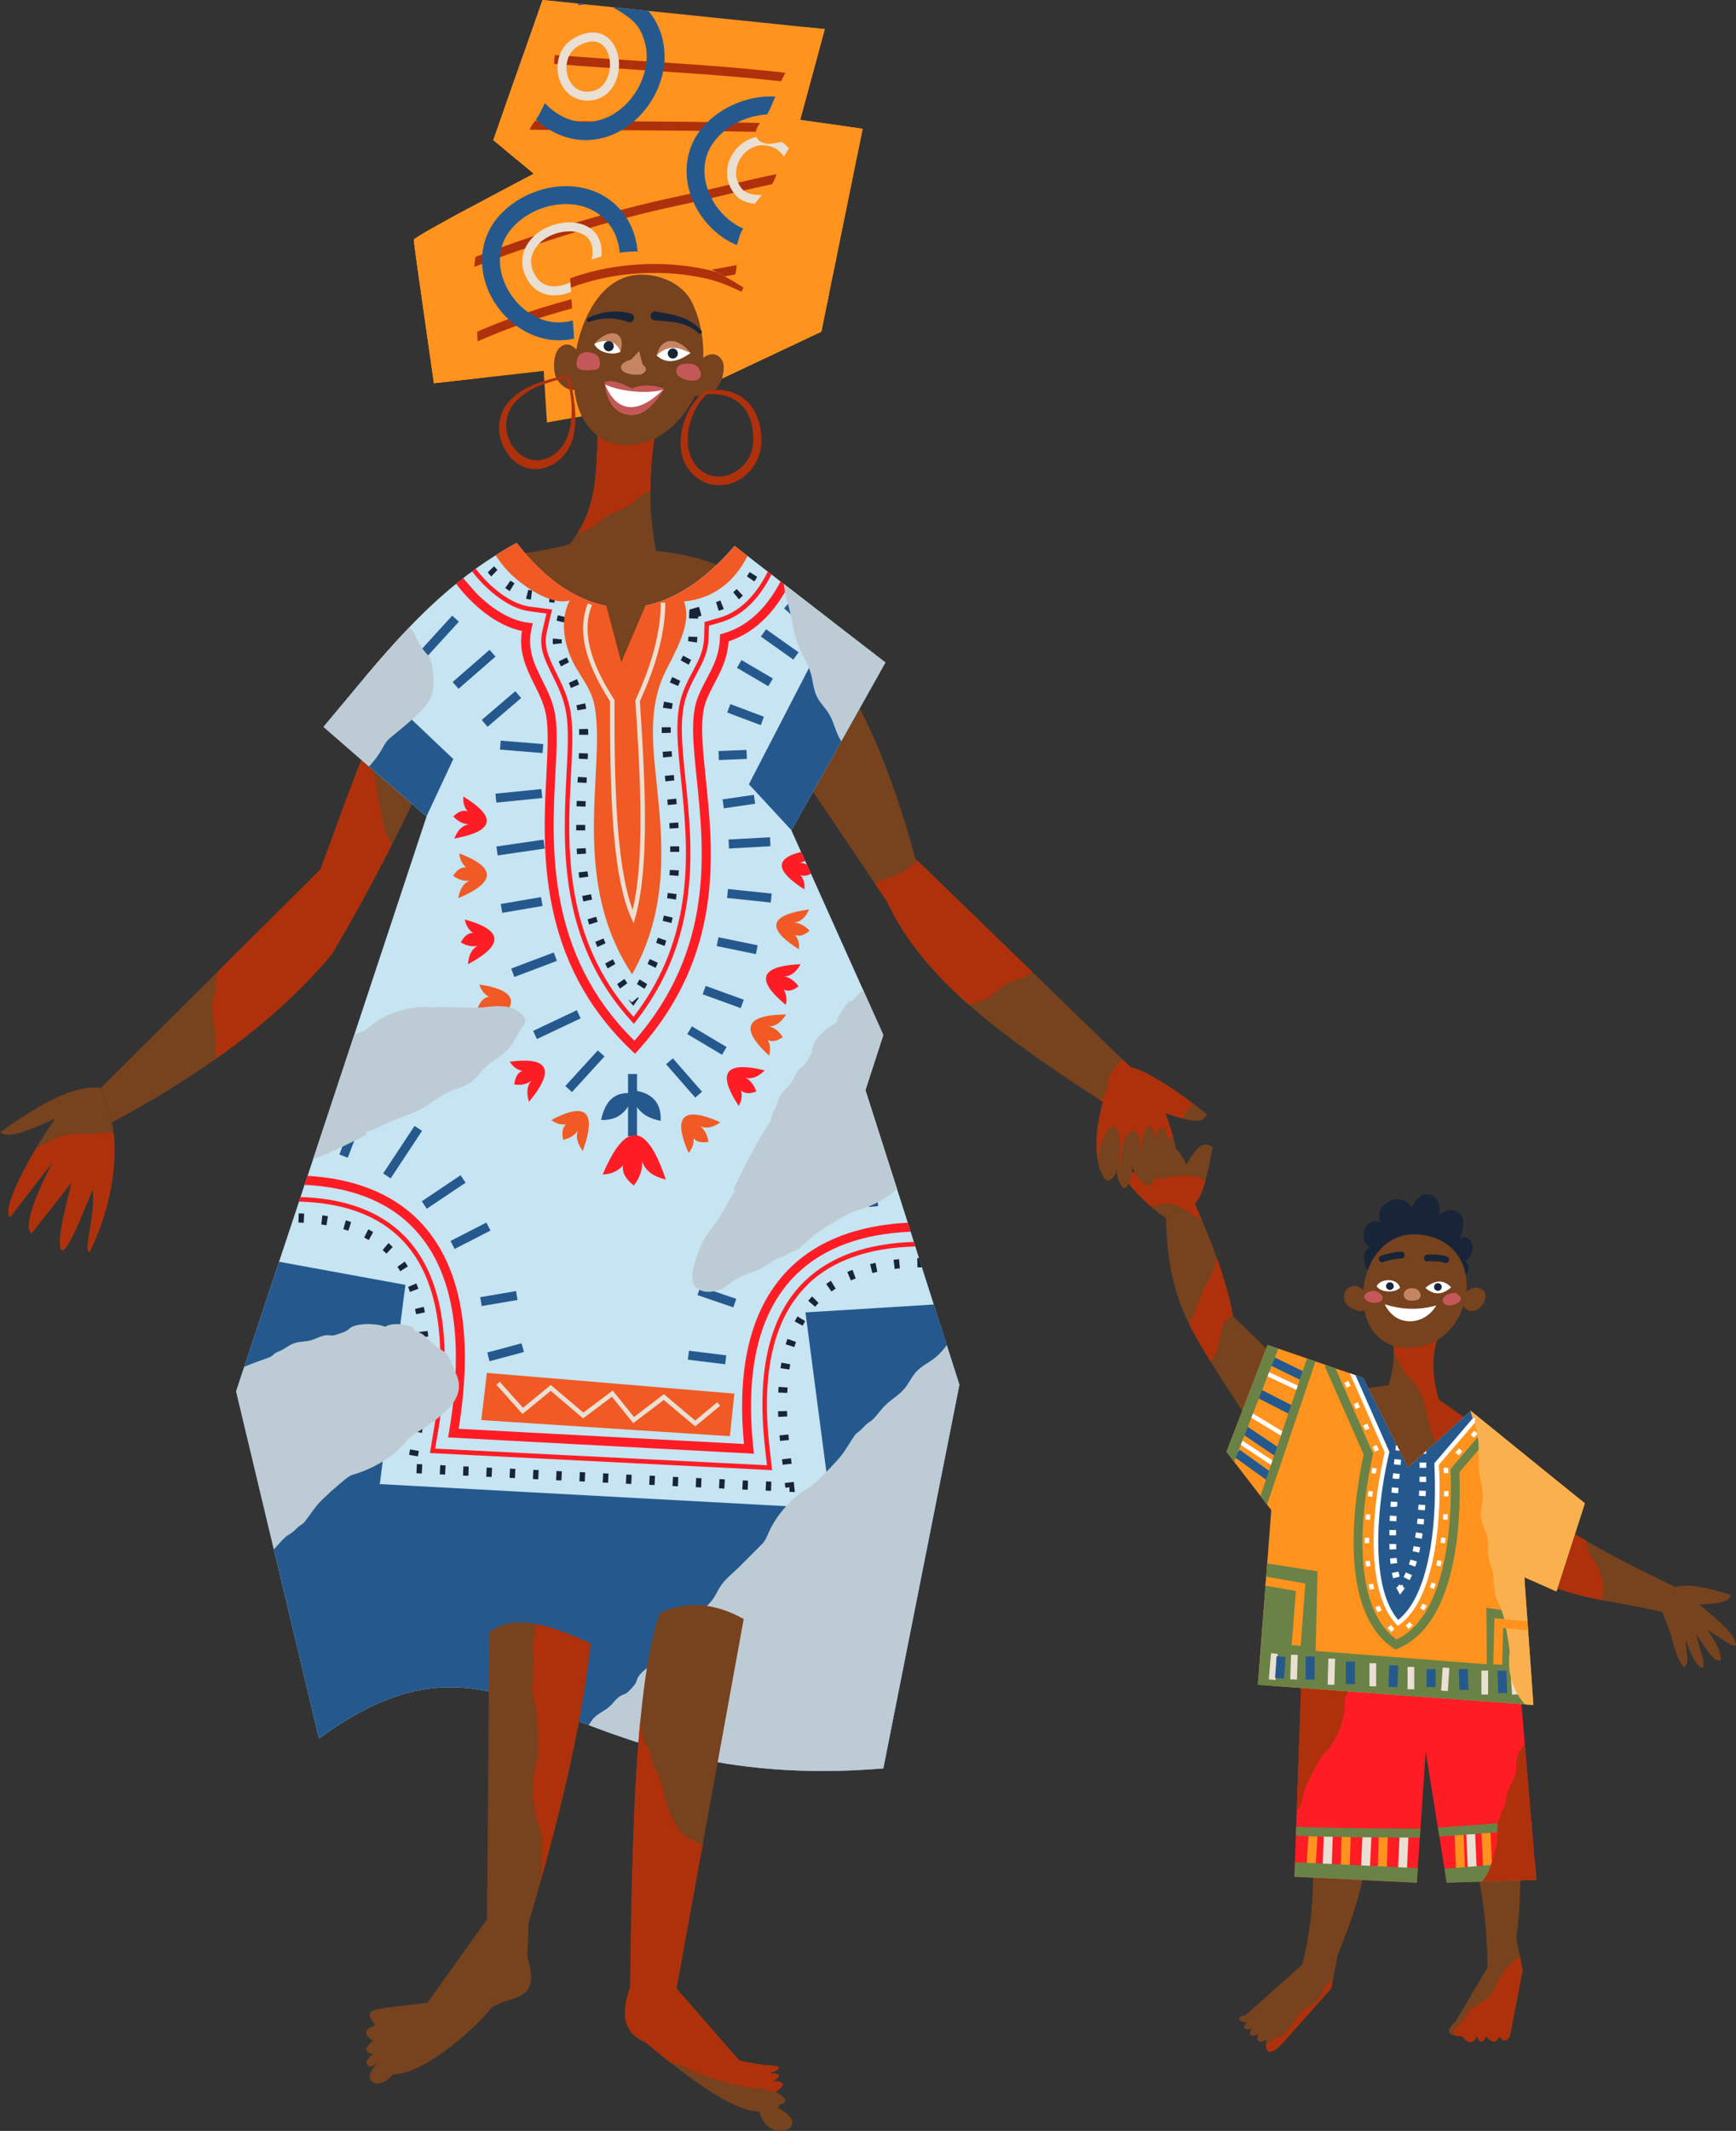 <?xml version="1.0" encoding="UTF-8"?> <svg xmlns="http://www.w3.org/2000/svg" xmlns:xlink="http://www.w3.org/1999/xlink" viewBox="0 0 243.44 298.64"><rect x="0" y="0" width="243.44" height="298.64" fill="#333333" stroke="none"/> <defs> <style> .cls-1 { fill: #77421e; } .cls-2 { clip-path: url(#clippath-3); } .cls-3 { fill: #fff; } .cls-4 { clip-path: url(#clippath-2); } .cls-5 { fill: #c6e4f1; } .cls-6 { fill: #fab04f; } .cls-6, .cls-7, .cls-8 { mix-blend-mode: multiply; } .cls-9 { clip-path: url(#clippath-4); } .cls-10 { isolation: isolate; } .cls-11 { fill: #f15a24; } .cls-7, .cls-12 { fill: #ff931e; } .cls-13 { fill: #eadfd3; } .cls-14 { fill: #c68561; } .cls-15 { fill: #bdccd4; mix-blend-mode: color-burn; } .cls-16 { fill: #6a8246; } .cls-17 { fill: #c45858; } .cls-18 { clip-path: url(#clippath-5); } .cls-19 { clip-path: url(#clippath); } .cls-20 { fill: #ff1d25; } .cls-21 { fill: none; } .cls-8, .cls-22 { fill: #af310b; } .cls-23 { fill: #182538; } .cls-24 { fill: #25598e; } .cls-25 { clip-path: url(#clippath-6); } .cls-26 { clip-path: url(#clippath-1); } </style> <clipPath id="clippath"> <path d="M177.6,202.79c-3.69-5.43-7.63-11.39-10.13-15.83-3-5.41-3.82-10.3-3.98-16.25-1.46-.97-3.37-2.58-5.39-5-.73-1.34-.44-1.81,.94-1.36,.2-1.75,.94-2.3,2.51-.94-.68-2.06,.67-1.87,2.3-1.36,.53-1.88,1.41-1.17,2.51,1.15,1.06-1.76,2.11-3.61,3.66-2.41-.61,3.45-1.28,6.69-2.48,7.91,2.33,5.25,4.38,10.44,5.38,15.8,5.31,5.09,10.44,10.08,11.75,12.95l-7.07,5.34Zm65.84,27.84c-.16-1.87-2.93-3.82-5.13-5.76,2.09-.11,4.21-.19,4.4-1.36-2.93-.86-5.84-1.69-7.82-1.06l.02-.04c-4.61-2.28-11.4-5.35-18.53-10.36-2.24-7.75-5.02-9.14-14.65-15.91-.88-3.17-1.03-6.07-.11-8.58l-6.6-1.57c.66,2.64,.58,5.35-.31,8.17l-4.71,.63-3.45,8.17,3.45,2.51-5.65,21.67h6.29l-7.12,4.24-.75,21.7c1.86,5.91,1.79,14.59-.14,22.26l-8.02,7.15c-1.41,.08-.92,1.1,.39,.94-1.01,.58-.4,1.46,.73,.73-.88,.73-.38,1.62,.73,.89-.43,1.04,.15,1.44,1.12,.79-.29,1.75,.39,2.72,2.63,.1l6.46-7.26,.9-4.61c3.44-8.6,5.04-14.21,3.44-20.85l7.3-23.95,5.82,24.29c3.18,6.41,4.34,14.01,4.47,22.19l-4.47,7.54c-1.64,1.52-.98,2.07,.89,2.09,.83,1.02,1.53,1.16,2.05,0,.45,.99,.89,.99,1.34,0,.83,.97,1.43,1.01,1.79,0,.61,.8,1.11,.75,1.53,0l1.79-9.21-.9-4.61c1.05-7.3,.57-14.13-1.34-20.52,1.68-10.61-.33-22.35-3.13-34.34l-2.1,1.25-1.59-7.79,10.36,10.99c6.56,3.1,10.7,3.03,18.33,4.78l1.25,3.36c.94,4.07,1.78,4.29,1.88,4.32,.76-1.1,.08-1.71,.16-3.72,.66,2.17,1.62,3.74,2.32,3.87,.49-.88-.55-2.78-.85-4.71,1.44,2.06,2.18,3.71,3.4,3.69,.1-1.1-.61-2.63-1.94-4.42,1.58,1.03,3.51,2.51,4.08,2.3Z" style="fill: none;"></path> </clipPath> <clipPath id="clippath-1"> <path d="M215.43,263.45l-12.56,.41-.31-1.97-.69-4.36-.03-.15-.18-1.11-.03-.14-1.7-10.69-.74,10.83-.09,1.26-.29,4.28-.14,2.05-17.17-.83s.02-.75,.08-2.04c.04-.97,.09-2.24,.14-3.72,.01-.4,.03-.83,.04-1.26,.36-10.11,1.01-27.7,1.01-28.59l29.73,1.26,2.22,26.46,.1,1.26,.38,4.42,.23,2.63Z" style="fill: none;"></path> </clipPath> <clipPath id="clippath-2"> <polygon points="222.25 210.68 218.26 223.03 217.26 222.59 214.88 221.54 213.77 221.05 213.88 222.76 214.12 226.1 214.66 233.72 214.87 236.74 215.02 238.95 176.39 236.12 176.81 230.78 176.81 230.73 177.7 219.11 178.28 211.63 177.68 210.85 176.76 209.65 173.06 204.86 172 203.46 177.75 188.49 179.26 189 183.28 190.38 184.47 190.8 186.04 191.34 187.26 191.77 189.68 192.6 191.15 193.1 195.9 202.58 196.27 203.31 197.44 205.66 199.56 203.74 200.01 203.34 206.23 197.71 207.21 198.51 208.67 199.69 209.65 200.48 215 204.82 216.19 205.79 220.99 209.67 222.25 210.68" style="fill: none;"></polygon> </clipPath> <clipPath id="clippath-3"> <path d="M63.15,83.81l2.83,10.96c-6.44,14.93-13.18,28.49-19.47,38.99-7.52,9.05-18.52,17.03-30.78,23.52l-.79-2.42,.78,2.42c1.21,6.61-.93,13.75-3.14,18.16-.97-.12,.93-5.41,.42-8.7-1.25,2.8-3.31,8.48-4.29,8.49-.92-.71,.47-6.03,1.36-9.56l-5.65,7.2c-1.31-1.04,1.15-6.49,3.04-10.1l-6.07,7.84c-1.25-1.44,3.29-9.45,6.39-13.86-2.9,1.3-6.5,3.04-7.75,1.93,4.44-3.13,9.93-6.75,14.13-6.23l30.78-30.61c5.57-15.08,9.75-27.68,18.21-38.03Zm95.34,65.71l-30.11-29.18c-6.91-25.46-17.67-41.47-36.38-43.13-1.02-5.28-1.02-10.71-.16-16.28l-8-.16c-.3,5.34,.08,10.39-3.93,15.47-5.5,1.61-10.01,1.15-13.03,3.71l6.43,20.95,29.21,27.71-1.57-37.06,23.45,34.81c5.14,11.1,16.73,19.3,30.29,28.1-1.3,4.36-1.31,9.23,.54,11.03,.84-.14,1.28-.83,1.41-1.93-.1,1.33,.29,2.28,.99,3.01,.93-.61,1.21-1.76,1.1-3.22,.59,1.54,1.39,2.58,2.51,2.9,.87-.83,.96-1.99,.47-3.38,.51,1.24,1.26,2.04,2.51,1.93,1.83-1.28,.32-5.63-.79-8.78,2.19,.61,5.14,2.02,5.81,.16-3.3-2.67-8.03-5.98-10.77-6.64Z" style="fill: none;"></path> </clipPath> <clipPath id="clippath-4"> <path d="M120.97,18.05l-.21,1.06-.78,3.79-.26,1.28-2.16,10.59-.26,1.31-.16,.82-.52,2.47-.4,1.95-.25,1.26-.79,3.91s-1.22,.57-3.05,1.43c-.36,.18-.75,.35-1.16,.55-1.23,.58-2.65,1.26-4.13,1.95-.75,.35-1.52,.72-2.29,1.08-4.84,2.27-9.56,4.48-9.79,4.56l-18.06,3.14-.46-7.22-15.39,1.73s-.15-1.06-.39-2.69c-.05-.4-.11-.84-.19-1.31-.38-2.63-.88-6.14-1.31-9.22-.06-.44-.13-.88-.19-1.29-.43-3.07-.75-5.44-.75-5.59,0-.48,16.8-9.27,16.8-9.27l-5.65-4.71,.54-1.52,.44-1.26,1.78-5.09,1.12-3.17,.44-1.23,2.49-7.09,.1-.28,.28,.03,5.67,.59,3.93,.4,5,.52,24.7,2.55-1.78,6.57-.33,1.22-.74,2.73-.6,2.2,3.93,.55,2.09,.3,2.78,.4Z" style="fill: none;"></path> </clipPath> <clipPath id="clippath-5"> <path d="M134.55,194.02l-10.68,53.82c-45.9,3.8-52.07-23.98-79.14-4.19l-11.62-48.66,6.02-18.16,2.79-8.4,.21-.64,.57-1.73,.43-1.26,1.52-4.59,15.16-45.77-14.45-12.57c2.06-2.45,4.01-4.82,5.94-7.12,4.01-4.74,7.95-9.11,12.66-12.93,.33-.27,.67-.54,1-.79,.4-.34,.82-.64,1.24-.94,.16-.14,.34-.26,.5-.39,.9-.63,1.82-1.26,2.79-1.87,.95-.61,1.93-1.19,2.96-1.75,7.94,10.33,19.22,13.6,30.56,.43l1.8,1.39,2.85,2.2,.5,.39,1.28,.99,1.02,.77,6.32,4.89,7.39,5.7-13.19,23.53,1.36,3.03,.57,1.25,.24,.53,.57,1.26,10.15,22.61-2.51,7.73,4.36,13.63,1.58,4.95,.4,1.26,.46,1.46,.21,.64,.5,1.59,.41,1.29,1.67,5.23,3.58,11.2Z" style="fill: none;"></path> </clipPath> <clipPath id="clippath-6"> <path d="M106.49,295.95c-4.19-.22-10.06-4.88-16.03-9.75-2.57-1.07-3.7-3.3-2.09-7.73,.24-22.46,.85-43.3,4.19-52.42,3.83-1.75,7.74-1.37,11.72,.86l-9.42,51.78,8.84,10.12,3.52,.62c2.43,.03,2.66,.42,.63,1.18,1.59-.08,1.84,.26,.52,1.07,1.89,0,1.67,.6,.42,1.5,1.63,.85,1.75,1.54,.34,1.83l.18,.21c-.09,.06-.19,.1-.28,.16,5.45,2.78-1.42,5.41-2.53,.58Zm-37.89-67.23l-.33,40.3-8.35,11.67-5.82,.71c-2.23,.39-3.01,.41-1.48,2.46-1.71,.53-1.57,1.34-.36,2.13-1.12,1.15-1.34,1.52,.07,1.92-1.62,.95-.95,2.38,.54,1.31-2.86,2.84,.98,4.13,2.64,.75,4.15-1.34,12.04-7.14,17.78-12.37l.83-8.16c4.26-14.32,7.45-27.64,8.69-39.1-6.3-2.91-10.91-4.08-14.22-1.62Z" style="fill: none;"></path> </clipPath> </defs> <g style="isolation: isolate;"> <g id="_лой_1" data-name="Слой 1"></g> <g id="_лой_2" data-name="Слой 2"> <g id="Layer_1" data-name="Layer 1"> <g> <g> <path d="M190,194.77l4.71-.63c.89-2.81,.97-5.53,.31-8.17l6.6,1.57c-.92,2.52-.77,5.42,.11,8.59,9.63,6.77,12.41,8.17,14.65,15.91,7.13,5.02,13.92,8.09,18.53,10.36l-1.72,3.53c-7.66-1.76-11.8-1.68-18.38-4.79l-10.36-10.99,3.45,16.96h-23.55l5.65-21.67-3.45-2.51,3.45-8.17Z" style="fill: #77421e;"></path> <path d="M183.52,231.36l-.75,21.7c1.86,5.91,1.79,14.6-.14,22.26l-8.02,7.15c-1.41,.08-.92,1.1,.39,.94-1.01,.58-.4,1.46,.73,.73-.88,.73-.38,1.62,.73,.89-.43,1.04,.15,1.44,1.12,.79-.29,1.75,.39,2.72,2.63,.1l6.46-7.26,.9-4.61c3.44-8.6,5.04-14.21,3.44-20.85l7.3-23.95,5.82,24.29c3.18,6.41,4.34,14.01,4.47,22.19l-4.47,7.54c-1.64,1.52-.98,2.07,.89,2.09,.83,1.02,1.53,1.16,2.05,0,.45,.99,.89,.99,1.34,0,.83,.97,1.43,1.01,1.79,0,.61,.8,1.11,.75,1.53,0l1.79-9.21-.89-4.61c1.05-7.3,.57-14.13-1.34-20.52,1.68-10.61-.33-22.35-3.13-34.34l-24.61,14.66Z" style="fill: #77421e;"></path> <path d="M167.55,168.7c2.33,5.25,4.38,10.44,5.38,15.8,5.31,5.09,10.44,10.08,11.75,12.95l-7.07,5.34c-3.69-5.43-7.63-11.39-10.13-15.83-3-5.41-3.82-10.3-3.98-16.25l4.06-2.01Z" style="fill: #77421e;"></path> <path d="M234.85,222.46c1.98-.66,4.91,.18,7.86,1.05-.18,1.17-2.31,1.25-4.4,1.36,2.2,1.93,4.97,3.88,5.13,5.76-.57,.2-2.51-1.27-4.08-2.3,1.33,1.79,2.03,3.32,1.94,4.42-1.22,.02-1.97-1.63-3.4-3.69,.3,1.93,1.34,3.83,.85,4.71-.69-.14-1.66-1.7-2.32-3.87-.08,2,.6,2.62-.16,3.72-.1-.03-.95-.24-1.88-4.32l-1.26-3.38,1.72-3.46Z" style="fill: #77421e;"></path> <path d="M167.55,168.7c1.2-1.22,1.87-4.46,2.48-7.91-1.55-1.2-2.6,.65-3.66,2.41-1.1-2.32-1.99-3.03-2.51-1.15-1.63-.5-2.98-.7-2.3,1.36-1.58-1.36-2.31-.81-2.51,.94-1.38-.45-1.67,.02-.94,1.36,2.02,2.42,3.93,4.03,5.39,5l4.06-2.01Z" style="fill: #77421e;"></path> <g style="clip-path: url(#clippath);"> <path d="M166.6,190.05c.73,1.73,1.59,3.46,2.5,5.2,.09-.49,.28-.92,.32-1.42,.05-.67-.11-1.25-.01-1.94,.14-1.01,.67-1.35,1.07-2.19,.66-1.35,.52-3.36,1.39-4.62,.1-.14,.22-.2,.33-.26,.7-.4,1.45-1.39,1.62-2.38,.04-.22,.05-.43,.09-.66,.06-.26,.17-.52,.28-.78,.11-.24,.22-.48,.34-.72-.02-.02-.05-.04-.07-.06-1.54-1.42-2.59-3.2-3.29-5.12-.16,.25-.31,.52-.42,.83-.21,.6-.31,1.24-.52,1.87-.31,.91-.85,1.73-1.29,2.61-.81,1.63-1.27,3.43-2.12,5.03-.33,.61-.74,1.14-.98,1.8-.16,.46-.29,.69-.45,.92,.49,.56,.91,1.18,1.21,1.9Z" style="fill: #af310b; mix-blend-mode: multiply;"></path> <path d="M225.38,225.66c-.22-.53-.57-1.03-.67-1.6-.07-.46,.06-.82,.1-1.23,.13-1.34-.59-3.02-1.4-4.27-.27-.44-.56-.87-.75-1.36-.33-.92-.23-1.78-.38-2.69-.32-1.79-1.32-2.29-1.93-3.87-.08-.2-.16-.44-.3-.55-.11-.09-.21-.05-.3-.01l-1.15,.5h0c.18-.09,.35-.17,.52-.27l.25-.15c-.62-1.38-1.54-2.45-2.22-3.82-.09-.18-.18-.37-.21-.56-.07-.41,.15-.65,.12-1.04,0-.12-.05-.25-.09-.37-3.73-1.6-6.83-4.75-9.19-8.52-1.92-3.07-2.76-6.4-3.75-9.84-.55-1.89-.57-2.96-1.92-2.16-3.29,1.95-6.43,1.64-8.87,.12,.06,.28,.15,.55,.29,.79,.11,.21,.25,.39,.37,.6,.14,.24,.23,.53,.33,.8,.83,2.22,1.6,4.79,3.08,6.57,.21,.25,.44,.48,.66,.72,1.22,1.34,1.81,3.01,2.16,4.71,.32,1.74,.8,3.5,1.72,4.97,.3,.48,.71,.91,.86,1.46,.12,.44,.02,.8,0,1.2-.05,1.3,.68,2.82,1.18,3.97,.08,.2,.16,.41,.2,.46,.04,.1,.07,.22,.03,.33-.07,.2-.36,.21-.53,.12-.11-.03-.1-.13-.26-.16-.13-.03-.34-.1-.5-.13-1.41-.34-2.29,.27-3.89-.03-.21-.04-.44-.1-.61-.04-.13,.05-.16,.15-.17,.25l-.21,1.23h0c.03-.19,.06-.38,.07-.58v-.29c-1.46-.22-2.86-.17-4.44-.22-.21,0-.41-.02-.59-.08-.39-.13-.5-.44-.86-.6-.37-.16-.91-.13-1.31-.02-.4,.11-.73,.28-1.15,.38-1.22,.28-2.65-.19-3.72-.71-.33-.16-.67-.33-1.06-.41-1.57-.32-2.79,.81-4.42,.75-.74-.02-1.47-.28-2.19-.19-.22,.03-.44,.08-.65,.06-.24-.03-.4-.14-.57-.24-.27-.14-.61-.23-.96-.29,1.44,3.84,2.28,7.78,1.82,11.9-.31,2.73-.94,5.34-1.91,7.72,.02,0,.05-.01,.07-.02,.99-.2,1.86,.01,2.81-.06,1.84-.14,2.39-1.11,3.97-1.44,.2-.04,.44-.08,.56-.19,.1-.09,.08-.2,.06-.29l-.27-1.22h0c.04,.19,.09,.37,.15,.56l.1,.27c1.39-.31,2.66-.84,4.18-.94,.2-.01,.41-.03,.59,.03,.4,.1,.53,.4,.88,.54,.37,.15,.89,.09,1.27-.04,.39-.12,.71-.3,1.12-.4,1.21-.29,2.64,.21,3.67,.77,.32,.17,.64,.35,1.03,.45,1.54,.39,2.83-.68,4.45-.54,.74,.07,1.44,.37,2.16,.34,.22,0,.44-.05,.65,0,.23,.05,.38,.18,.54,.29,.37,.24,.86,.42,1.37,.5,.66,.1,1.31,.04,1.96,.11,.95,.11,1.83,.47,2.7,.81,1.58,.61,3.33,1.29,4.39,2.69,.41,.55,.69,1.15,1.15,1.65,.18,.2,.29,.35,.39,.49,1.91-3.6,6.16-5.58,10.02-5.23-.1-.82-.28-1.64-.62-2.41Z" style="fill: #af310b; mix-blend-mode: multiply;"></path> <path d="M170.1,166.6c.02-.29,.05-.57,.09-.85-.19,0-.37,0-.55-.05-.46-.1-.76-.34-1.13-.52-1.23-.6-3.05-.47-4.47-.18-.5,.09-.96,.2-1.48,.17-1.02-.06-1.75-.48-2.62-.71-.85-.22-1.45-.17-2.04-.1-.32,.04-.65,.07-.98,.07,.25,1.28,.31,2.42,.19,3.61,.74,.02,1.47,0,2.23,.08,.21,.02,.41,.05,.59,.12,.39,.15,.48,.47,.82,.66,.36,.19,.89,.19,1.29,.11,.4-.09,.74-.23,1.16-.29,1.22-.17,2.61,.46,3.5,1.17,.27,.22,.54,.45,.88,.62,.65,.34,1.28,.33,1.95,.39,.22,.02,.46,.06,.69,.12-.18-1.47-.22-2.96-.12-4.39Z" style="fill: #af310b; mix-blend-mode: multiply;"></path> <path d="M204.23,285.51l-.21-.2c-.55,.46-1.04,.93-1.56,1.36-.05,.04-.11,.08-.16,.12,1.97,2.11,6.03,2.16,8.72,2.15,.51,0,.73,.07,.82,.13,.03-.12,.15-.35,.47-.75,1.87-2.29,3.85-3.8,5.92-5.68h0c-1.78,1.56-.49-.34-.32-2,.15-1.52,.07-3.07-.26-4.56-.61-2.77-2.14-5.19-2.84-7.94-.56,1.47-1.16,2.91-1.41,4.39-.09,.54-.09,1.12-.39,1.6-.22,.38-.56,.54-.86,.77-.48,.4-.91,.87-1.3,1.47-.43,.62-.81,1.32-1.11,1.97-.22,.45-.42,.91-.75,1.31-.61,.73-1.42,1.02-2.14,1.53-1.42,.98-1.44,2.06-2.67,3.08-.16,.12-.35,.26-.4,.42-.04,.12,.02,.21,.08,.29l.79,.97h0c-.12-.14-.25-.29-.39-.42Z" style="fill: #af310b; mix-blend-mode: multiply;"></path> <path d="M180.16,288.61c.89,.09,1.78,.23,2.67,.36,.54-.56,1.45-1.2,1.44-1.18,2.37-6.2,10.55-9.05,15.33-4.65,.18-.52,.43-1.01,.68-1.43,.19-.31,.39-.62,.52-1,.24-.75,.12-1.47-.04-2.22l-.13-.58c-.05-.17-.09-.34-.12-.53-.06-.37-.07-.76-.01-1.16,.11-.73,.46-1.42,.46-2.15,0-.22-.03-.45,.02-.66,.05-.24,.19-.39,.29-.55,.24-.37,.41-.9,.45-1.45,.04-.71-.11-1.4-.25-2.11-.11-.6-.24-1.28-.52-1.83-.26-.55-.77-1.05-1.4-1.09-.29,0-.56,.09-.82,.17-.25,.15-.51,.29-.74,.48-.22,.2-.46,.39-.65,.58l-.48,.52c-.61,.69-1.19,1.38-1.89,1.93-.54,.44-1.14,.78-1.6,1.31-.54,.63-.73,.71-1.34,1.05-.4,.23-.49,.45-.77,.82-.2,.26-.34,.42-.58,.62-.24,.2-.49,.4-.74,.61-.51,.39-1.03,.79-1.49,1.22-.53,.5-1.02,1.05-1.5,1.6-.36,.41-.79,.68-1.1,1.12-.4,.56-.55,1.15-.97,1.71-.61,.82-1.24,.89-1.98,1.48-1.21,.95-1.9,2.84-3.16,3.72-.14,.1-.28,.11-.41,.14-.8,.15-1.88,.99-2.26,1.92-.09,.21-.14,.42-.25,.63-.12,.25-.28,.48-.45,.72-.05,.07-.1,.14-.14,.2,1.13-.38,2.44-.52,3.94-.35Z" style="fill: #af310b; mix-blend-mode: multiply;"></path> </g> <path d="M215.43,263.45l-12.56,.41-.31-1.97-.69-4.36-.03-.15-.18-1.11-.03-.14-1.7-10.69-.74,10.83-.09,1.26-.29,4.28-.14,2.05-17.17-.83s.02-.75,.08-2.04c.04-.97,.09-2.24,.14-3.72,.01-.4,.03-.83,.04-1.26,.36-10.11,1.01-27.7,1.01-28.59l29.73,1.26,2.22,26.46,.1,1.26,.38,4.42,.23,2.63Z" style="fill: #ff1d25;"></path> <rect x="181.52" y="258.5" width="4.97" height="1.26" transform="translate(-86.11 426.58) rotate(-86.42)" style="fill: #ff931e;"></rect> <rect x="186.13" y="258.49" width="5.18" height="1.26" transform="translate(-76.17 439.66) rotate(-88.21)" style="fill: #ff931e;"></rect> <rect x="191.2" y="259.13" width="5.39" height="1.26" transform="translate(-71.43 445.96) rotate(-88.32)" style="fill: #ff931e;"></rect> <rect x="204.06" y="256.53" width="1.26" height="5.82" transform="translate(-10.32 8.49) rotate(-2.32)" style="fill: #ff931e;"></rect> <rect x="207.87" y="256.21" width="1.26" height="6.45" transform="translate(-12.38 10.46) rotate(-2.79)" style="fill: #ff931e;"></rect> <rect x="212.35" y="255.59" width="1.26" height="6.04" transform="translate(-13.17 11.44) rotate(-2.98)" style="fill: #ff931e;"></rect> <rect x="183.93" y="258.39" width="4.54" height="1.26" transform="translate(-79.19 436.02) rotate(-87.99)" style="fill: #eadfd3;"></rect> <rect x="189.1" y="258.81" width="4.97" height="1.26" transform="translate(-76.56 438.64) rotate(-87.31)" style="fill: #eadfd3;"></rect> <rect x="194.12" y="259.39" width="5.28" height="1.25" transform="translate(-71.85 444.88) rotate(-87.42)" style="fill: #eadfd3;"></rect> <rect x="205.71" y="257.05" width="1.25" height="5.3" transform="translate(-11.33 9.42) rotate(-2.55)" style="fill: #eadfd3;"></rect> <rect x="210.27" y="256.11" width="1.26" height="5.62" transform="translate(-10.68 9.08) rotate(-2.4)" style="fill: #eadfd3;"></rect> <path d="M215.43,263.45l-12.56,.41-.31-1.97c4.22-.31,8.44-.68,12.65-1.07l.23,2.63Z" style="fill: #6a8246;"></path> <path d="M214.83,256.4c-4.32,.35-8.67,.69-12.99,.98l-.2-1.24c4.36-.3,8.73-.63,13.09-.99l.1,1.26Z" style="fill: #6a8246;"></path> <path d="M198.83,261.81l-.14,2.05-17.17-.83s.02-.75,.08-2.04l17.24,.82Z" style="fill: #6a8246;"></path> <path d="M199.2,256.27l-.09,1.26c-5.51-.01-11.41-.04-17.39-.25,.01-.4,.03-.83,.04-1.26,5.98,.21,11.91,.25,17.44,.25Z" style="fill: #6a8246;"></path> <g style="clip-path: url(#clippath-1);"> <path d="M217.58,266.4c-.04-1.47-.08-2.93-.17-4.4-.22-3.52-.42-7.08-.93-10.56-.5-3.41-1.16-6.82-1.48-10.23-.24,.89-.4,1.8-.82,2.6-.45,.85-1.17,1.5-1.43,2.44-.19,.73-.08,1.46-.23,2.19-.19,.94-.8,1.7-1.09,2.6-.22,.69-.24,1.46-.48,2.14-.11,.29-.3,.5-.41,.8-.11,.32-.15,.67-.3,.98-.06,.12-.14,.24-.18,.37-.06,.17-.07,.36-.07,.54,0,.44-.02,.89-.03,1.34,0,.32-.02,.64-.05,.96-.04,.3-.11,.59-.18,.88-.17,.72-.37,1.42-.6,2.12-.2,.59-.39,1.33-.76,1.78-.67,.83-1.21,1.82-1.56,2.92-.07,.2-.12,.41-.17,.61,3.65,.09,7.29,.16,10.94-.07Z" style="fill: #af310b; mix-blend-mode: multiply;"></path> <path d="M181.24,222.9s-.06,.01-.09,.02c-.33,1.84-.7,3.68-1.05,5.53-.93,4.93-1.12,9.94-1.13,14.96,0,5.17,.12,10.31,.07,15.48,.32-.56,.72-1.07,1.02-1.65,.33-.66,.49-1.43,.87-2.06,.17-.27,.4-.44,.57-.72,.19-.3,.3-.64,.52-.92,.08-.11,.19-.21,.26-.34,.1-.15,.15-.34,.2-.53,.12-.45,.24-.9,.36-1.35,.08-.32,.17-.65,.29-.96,.11-.29,.25-.58,.39-.86,.34-.7,.71-1.38,1.09-2.07,.33-.58,.66-1.31,1.12-1.74,.82-.74,1.54-1.89,1.98-2.95,.47-1.08,.79-2.29,.83-3.43,.02-.44,0-.88,.12-1.32,.08-.24,.18-.47,.29-.69,.51-1.07,1-2.16,1.43-3.28,.35-.88,.81-1.8,.86-2.84,.02-.8-.22-1.53-.27-2.35-.02-.26-.02-.54-.03-.81-.03-.27-.09-.55-.19-.79-.1-.26-.3-.45-.46-.67-.42-.54-.84-1.21-1.26-1.83-.17-.23-.33-.51-.61-.68-.33-.24-.82-.34-.98-.57-.06-.09-.06-.19-.17-.28-.08-.05-.18-.08-.28-.1-1.12-.26-2.3-.19-2.9,.31-.78-.41-1.77-.59-2.84-.52Z" style="fill: #af310b; mix-blend-mode: multiply;"></path> </g> <path d="M193.76,180c-.42-.21-.81-.48-1.18-.83-.54-.51-.96-1.25-1.17-2-.26-.94-.19-1.94,.69-2.35-1.91-1.26-.45-4.57,1.55-3.45-.96-1.74,.87-3.29,2.32-3.3,.81,0,1.62,.42,2,1.24,.56-1.14,1.23-2.2,2.58-1.87,1.09,.27,1.53,1.59,1.23,2.68,.92-.3,1.69-.89,2.64-.25,1.28,.86,.75,2.61,.23,3.77,.62-.52,1.45-.15,1.72,.58,.4,1.06-.18,2.02-.98,2.56,.41,.04,.54,.65,.52,1.03-.04,.84-.74,1.45-1.37,1.81-1.87,1.07-4.64,1.81-6.76,1.4-1.37-.26-2.79-.39-4.03-1.02Z" style="fill: #182538;"></path> <path d="M195.53,173.61c-6.31,3.05-6.21,16.24,2.86,15.24,8.65-.95,10.48-14.87,.65-15.83-1.32-.13-2.5,.1-3.5,.59Z" style="fill: #77421e;"></path> <path d="M205.55,183.42c.07,.06,.15,.1,.23,.15,1.74,.92,3.7-2.38,1.68-3.04-.88-.29-1.99,.35-2.35,1.23-.26,.63-.04,1.28,.45,1.66Z" style="fill: #77421e;"></path> <path d="M191.61,183.31c-.11,.16-.26,.29-.47,.38-.4,.18-.95-.1-1.33-.23-.64-.21-1.25-.76-1.33-1.55-.11-1.13,.83-1.86,1.77-1.67,1.01,.21,2.06,2.02,1.36,3.06Z" style="fill: #77421e;"></path> <polygon points="222.24 210.68 218.26 223.03 217.25 222.59 214.88 221.54 213.76 221.05 213.88 222.76 214.11 226.1 214.19 227.22 214.28 228.48 214.65 233.72 214.87 236.74 215.02 238.95 176.39 236.12 176.8 230.78 176.8 230.73 177.46 222.23 177.56 220.97 177.7 219.11 178.27 211.63 177.67 210.85 176.75 209.65 173.06 204.86 171.99 203.46 177.75 188.49 179.25 189 183.27 190.38 184.47 190.8 186.04 191.34 187.26 191.77 189.29 192.46 189.68 192.6 190.1 192.73 191.15 193.1 195.9 202.58 196.26 203.31 197.43 205.66 199.56 203.74 200.01 203.34 206.23 197.71 206.95 198.31 207.21 198.51 207.44 198.71 208.66 199.69 209.64 200.48 214.99 204.82 216.19 205.79 220.99 209.67 222.24 210.68" style="fill: #ff931e;"></polygon> <path d="M204.66,206.3c.24,6.48-.2,21.27-8.67,24.75l-.3,.13-.28-.18c-8.14-5.39-5.33-21.88-4.18-27.16l-5.46-12.37,.28-.13,1.22,.43,5.28,11.95-.04,.2c-1.06,4.77-3.91,20.63,3.33,25.84,7.75-3.58,7.76-18.97,7.57-23.65v-.24l5.26-6.17,.98,.79-4.99,5.82Z" style="fill: #6a8246;"></path> <path d="M195.05,227.74l-.48,.4c.16,.2,.34,.39,.53,.58l.44-.45c-.16-.16-.33-.34-.49-.53Zm2.6-.43c-.16,.18-.34,.34-.53,.49l.41,.48c.19-.16,.39-.34,.57-.53l-.45-.44Zm-4.2-2.3l-.58,.24c.1,.24,.2,.48,.31,.7l.57-.26c-.1-.23-.2-.45-.3-.68Zm6.05-.28c-.13,.23-.24,.44-.36,.64l.53,.33c.14-.21,.26-.44,.39-.67l-.55-.3Zm-6.96-2.79l-.62,.13c.05,.25,.1,.5,.16,.74l.62-.15c-.06-.23-.11-.48-.16-.72Zm8.2-.16c-.08,.24-.15,.48-.24,.7l.59,.21c.09-.24,.16-.48,.25-.72l-.6-.2Zm-8.64-3.04l-.63,.05c.02,.26,.05,.52,.08,.77l.63-.06c-.03-.25-.05-.5-.08-.75Zm9.47-.08c-.05,.24-.1,.48-.16,.73l.62,.14c.05-.25,.11-.49,.16-.74l-.62-.13Zm.53-3.2c-.04,.25-.06,.49-.1,.74l.62,.09c.04-.25,.08-.5,.1-.75l-.62-.08Zm-10.73,.04v.77h.63v-.75h-.63Zm11.02-3.29c-.01,.25-.03,.5-.05,.75l.63,.05c.01-.26,.04-.51,.05-.77l-.63-.04Zm-10.85,0c-.03,.25-.04,.5-.05,.75l.62,.04c.02-.25,.04-.49,.06-.74l-.63-.05Zm.36-3.27l-.1,.75,.63,.08,.09-.74-.62-.09Zm10.6,.03c0,.24-.01,.49-.01,.74h.63c0-.25,.01-.5,.01-.74h-.63Zm-10.06-3.27c-.05,.25-.1,.5-.14,.74l.62,.11c.05-.24,.09-.49,.14-.73l-.62-.13Zm10.63-.01l-.63,.03,.03,.74h.63l-.03-.77Zm1.52-2.7l-.5,.58,.48,.41,.49-.58-.46-.41Zm-11.54-.48l-.58,.25,.31,.69,.57-.25-.3-.69Zm13.67-2l-.49,.58,.48,.4,.49-.57-.48-.41Zm-14.99-.99l-.58,.25,.31,.69,.57-.25-.3-.69Zm-1.32-2.99l-.58,.25,.31,.69,.57-.25-.3-.69Zm-1.32-2.99l-.58,.25,.31,.69,.57-.25-.3-.69Z" style="fill: #fff;"></path> <path d="M194.19,182.79c1.61,3.4,5.66,2.91,7.22,.16-2.46,.7-4.86,.6-7.22-.16Z" style="fill: #fff;"></path> <path d="M204.48,181.46c-.29-.63-2.23-.01-2.17,.75,.13,1.61,3.71,.23,2.17-.75Z" style="fill: #c45858;"></path> <path d="M193.18,181.06c-.83-.46-2.56,.35-1.57,1.19,.44,.37,1.18,.43,1.73,.25,.41-.13,1.1-.71-.17-1.44Z" style="fill: #c45858;"></path> <path d="M199.88,180.49c1.31-1.09,2.52-1.24,3.61-.08-1.24,1.11-2.44,1.12-3.61,.08Z" style="fill: #fff;"></path> <path d="M196.34,180.46c-.46-1.48-2.85-1.25-3.29-.19,.66,.94,2.62,.92,3.29,.19Z" style="fill: #fff;"></path> <path d="M198.17,180.55c-.7-.07-1.48,.3-1.28,1.13,.16,.68,1.16,.68,1.71,.54,1.02-.26,.64-1.45-.23-1.64-.06-.01-.13-.02-.19-.03Z" style="fill: #c68561;"></path> <path d="M202.17,180.36c0,.3-.23,.54-.53,.54-.3,0-.54-.23-.54-.53,0-.3,.23-.54,.53-.54,.3,0,.54,.23,.54,.53Z" style="fill: #182538;"></path> <path d="M195.44,180.26c0,.3-.26,.53-.55,.52-.3-.01-.53-.26-.52-.55,0-.3,.26-.53,.55-.52,.3,0,.53,.26,.52,.55Z" style="fill: #182538;"></path> <path d="M202.72,177.01c-.05,0-.1,0-.15-.03-.73-.25-1.61-.25-2.39-.2-.26,.04-.48-.19-.49-.45-.01-.26,.19-.48,.45-.49,.86-.05,1.86-.05,2.75,.25,.25,.09,.38,.35,.29,.6-.07,.2-.25,.32-.45,.32Z" style="fill: #182538;"></path> <path d="M193.82,176.9c-.19,0-.37-.12-.44-.31-.09-.24,.04-.51,.28-.6,.92-.33,1.87-.53,2.84-.57,.27-.01,.48,.19,.49,.45,.01,.26-.19,.48-.45,.49-.87,.04-1.74,.21-2.56,.52-.05,.02-.11,.03-.16,.03Z" style="fill: #182538;"></path> <rect x="175.24" y="202.44" width="1.26" height="5.93" transform="translate(-93.54 228.56) rotate(-54.34)" style="fill: #25598e;"></rect> <rect x="176.18" y="199.04" width="1.26" height="5.81" transform="translate(-89.47 235.67) rotate(-56.01)" style="fill: #25598e;"></rect> <rect x="178.22" y="193.85" width="1.26" height="5.29" transform="translate(-77.52 266.31) rotate(-62.93)" style="fill: #25598e;"></rect> <rect x="179.9" y="189.28" width="1.26" height="5.01" transform="translate(-71.03 269.86) rotate(-63.97)" style="fill: #25598e;"></rect> <polygon points="215.02 238.95 176.39 236.12 176.81 230.78 214.66 233.72 215.02 238.95" style="fill: #6a8246;"></polygon> <polygon points="214.87 236.74 208.53 235.6 208.43 225.34 214.12 226.1 214.66 233.72 214.87 236.74" style="fill: #6a8246;"></polygon> <path d="M184.76,220.21l-.31,12.99s-4.18-1.39-7.64-2.46l.89-11.62,7.06,1.09Z" style="fill: #6a8246;"></path> <rect x="215.65" y="218.57" width="1.26" height="3.81" transform="translate(-66.93 343.68) rotate(-69.06)" style="fill: #25598e;"></rect> <rect x="216.17" y="214.77" width="1.26" height="4.59" transform="translate(-70.11 325.72) rotate(-65.78)" style="fill: #25598e;"></rect> <rect x="216.96" y="211.43" width="1.25" height="5" transform="translate(-56.87 347.29) rotate(-70.43)" style="fill: #25598e;"></rect> <rect x="217.43" y="206.72" width="1.26" height="6.16" transform="translate(-75.17 284.52) rotate(-58.19)" style="fill: #25598e;"></rect> <polygon points="220.41 213.16 215.39 210.33 215.7 209.78 220.72 212.61 220.41 213.16" style="fill: #fff;"></polygon> <rect x="217.01" y="213.2" width=".63" height="4.59" transform="translate(-68.38 325.24) rotate(-65.77)" style="fill: #fff;"></rect> <rect x="216.33" y="216.9" width=".63" height="3.79" transform="translate(-72.19 325.49) rotate(-65.56)" style="fill: #fff;"></rect> <polygon points="181.91 194.85 176.99 192.55 177.26 191.98 182.18 194.28 181.91 194.85" style="fill: #fff;"></polygon> <polygon points="180 201.43 174.97 198.39 175.29 197.85 180.32 200.89 180 201.43" style="fill: #fff;"></polygon> <rect x="175.92" y="200.67" width=".63" height="5.89" transform="translate(-90.77 238.65) rotate(-56.6)" style="fill: #fff;"></rect> <path d="M213.8,221.57l-.03-.52,1.12,.49,1.31-15.75-1.19-.97-1.37,16.53c.06,.07,.12,.14,.17,.22Z" style="fill: #6a8246;"></path> <polygon points="184.47 190.8 177.68 210.85 176.76 209.65 183.28 190.38 184.47 190.8" style="fill: #6a8246;"></polygon> <polygon points="222.25 210.68 218.26 223.03 217.26 222.59 220.99 209.67 222.25 210.68" style="fill: #6a8246;"></polygon> <path d="M179.26,189c-1.97,5.02-5.01,12.81-6.19,15.85l-1.07-1.39,5.75-14.97,1.51,.52Z" style="fill: #6a8246;"></path> <path d="M207.21,198.51l-5.09,5.93-.33,.38-.31,.38v.49l.04,.49c.33,8.32-.95,18.03-5.46,21.28-4.07-4.31-3.52-14.99-1.72-23.14l.18-.8-.33-.75-4.5-10.16,1.47,.5,6.28,12.56,8.79-7.95,.98,.8Z" style="fill: #25598e;"></path> <path d="M201.83,206.16c.33,8.23-.97,18.22-5.59,21.54l-.23,.16-.19-.2c-4.17-4.41-3.66-14.99-1.8-23.42l.15-.7-4.89-11.09,.39,.14,.41,.14,4.75,10.74-.2,.9c-1.72,7.78-2.35,18.28,1.44,22.65,4.25-3.35,5.43-12.91,5.11-20.84l-.04-1.11,5.79-6.77,.25,.2,.24,.2-5.65,6.58,.04,.87Z" style="fill: #fff;"></path> <g> <path d="M195.9,202.58h-.16l-.06,.67,.59,.06-.36-.73Zm-.35,1.91l-.08,.74,.94,.09,.06-.74-.93-.09Zm-.19,1.98l-.08,.74,.48,.04h.46l.06-.69-.93-.09Zm-.18,1.98l-.06,.74,.94,.08,.05-.74-.93-.08Zm-.15,1.98l-.05,.74,.46,.03,.48-.06,.05-.64-.94-.06Zm-.13,1.98l-.02,.75,.94,.04,.02-.74-.94-.05Zm-.06,2.01v.74h.93v-.73h-.93Zm.93,1.97h-.94l.03,.77,.94-.04-.03-.73Zm.09,1.95l-.93,.08c.01,.26,.04,.52,.06,.75l.94-.1c-.03-.24-.05-.48-.08-.73Zm.25,1.92l-.93,.18c.05,.26,.11,.52,.18,.75l.9-.23c-.05-.23-.1-.46-.15-.7Z" style="fill: #fff;"></path> <path d="M196.32,223.48l-.34-.63c-.06-.12-.12-.24-.18-.37l.26-.12-.04-.03c.07-.09,.14-.19,.21-.28l.2,.14,.22-.1c.05,.11,.1,.21,.15,.3l-.05,.03,.24,.17c-.08,.11-.15,.22-.23,.32l-.44,.57Z" style="fill: #fff;"></path> <path d="M199.56,203.74h.45v-.4l-.45,.4Zm-.49,1.23v.74h.94v-.74h-.94Zm-.01,1.97v.74l.93,.03v-.75h-.93Zm-.05,1.96l-.03,.74,.94,.04,.02-.74-.94-.04Zm-.09,1.97l-.05,.73,.94,.06c.03-.24,.04-.49,.05-.74l-.94-.05Zm-.14,1.96c-.03,.24-.05,.49-.08,.73l.93,.1c.04-.25,.05-.5,.08-.75l-.93-.08Zm-.23,1.93c-.03,.25-.06,.49-.1,.73l.93,.15c.04-.25,.08-.49,.1-.74l-.93-.14Zm-.31,1.93c-.05,.24-.1,.48-.15,.7l.92,.21c.05-.24,.1-.49,.15-.74l-.92-.18Zm-.46,1.88c-.06,.23-.14,.46-.21,.68l.89,.31c.08-.24,.16-.48,.23-.73l-.9-.26Zm-.64,1.8c-.1,.23-.2,.44-.31,.65l.84,.43c.11-.23,.23-.46,.33-.7l-.85-.38Z" style="fill: #fff;"></path> </g> <rect x="176.7" y="233.09" width="3.68" height=".94" transform="translate(-69.49 391.38) rotate(-85.07)" style="fill: #eadfd3;"></rect> <polygon points="212.04 237.51 211.83 234.37 212.77 234.31 212.97 237.45 212.04 237.51" style="fill: #eadfd3;"></polygon> <rect x="207.74" y="234.13" width=".94" height="3.35" style="fill: #eadfd3;"></rect> <rect x="179.74" y="233.19" width="3.46" height=".94" transform="translate(-57.76 407.73) rotate(-88.21)" style="fill: #eadfd3;"></rect> <rect x="184.87" y="233.82" width="3.66" height=".94" transform="translate(-52.84 414.2) rotate(-88.36)" style="fill: #eadfd3;"></rect> <rect x="192.04" y="233.09" width=".94" height="3.24" style="fill: #eadfd3;"></rect> <rect x="197.38" y="233.61" width=".94" height="3.14" style="fill: #eadfd3;"></rect> <rect x="201.04" y="234.87" width="3.25" height=".94" transform="translate(-45.39 422.23) rotate(-86.26)" style="fill: #eadfd3;"></rect> <rect x="210.05" y="234.13" width="1.26" height="3.14" transform="translate(-7.79 7.21) rotate(-1.92)" style="fill: #25598e;"></rect> <rect x="204.6" y="233.92" width="1.26" height="2.93" transform="translate(-8.24 7.44) rotate(-2.04)" style="fill: #25598e;"></rect> <rect x="193.87" y="234.29" width="3.04" height="1.26" transform="translate(-46.24 421.95) rotate(-87.99)" style="fill: #25598e;"></rect> <rect x="200.05" y="233.92" width="1.26" height="2.51" style="fill: #25598e;"></rect> <rect x="188.74" y="232.88" width="1.26" height="3.14" style="fill: #25598e;"></rect> <rect x="183.09" y="232.15" width="1.26" height="3.24" style="fill: #25598e;"></rect> <rect x="178.01" y="233.03" width="3.04" height="1.26" transform="translate(-65.85 396.82) rotate(-86.08)" style="fill: #25598e;"></rect> <g style="clip-path: url(#clippath-2);"> <path d="M215.5,240.92c.29,.58,.61,1.12,.91,1.68,.78-4.06,1.77-8.08,2.95-12.05,1.97-6.63,3.05-13.5,5.84-19.83-2.35-2.14-4.44-4.51-6.86-6.62-4.31-3.76-9.08-6.34-13.1-10,.32,1.57,.8,3.09,1.26,4.67,.25-.02,.49-.06,.73-.11h0l-.19,.05c-.07,.01-.15,.04-.18,.13-.17,.49,.35,2.38,.44,3.02,.12,1.24-.03,2.42,.04,3.66,.07,1.44,.63,2.84,.59,4.27-.03,1.07-.4,2.06-.21,3.14,.14,.84,.59,1.52,.79,2.34,.26,1.04,.09,2.11,.27,3.17,.16,.83,.53,1.59,.64,2.35,.04,.34-.03,.63,.02,.97,.05,.37,.17,.73,.18,1.11,0,.15-.01,.3,.01,.45,.02,.19,.1,.39,.18,.57,.19,.45,.38,.91,.57,1.37,.13,.32,.27,.66,.38,1,.1,.32,.17,.65,.24,.98,.17,.81,.31,1.63,.45,2.45,.1,.7,.31,1.54,.22,2.2-.15,1.19-.04,2.51,.39,3.85,.43,1.33,1.18,2.55,2.07,3.41,.34,.34,.72,.63,.99,1.04,.15,.23,.28,.47,.39,.71Z" style="fill: #fab04f; mix-blend-mode: multiply;"></path> </g> <polygon points="183.05 221.92 182.39 230.66 181.13 230.56 181.72 222.97 177.46 222.23 177.56 220.97 183.05 221.92" style="fill: #ff931e;"></polygon> <polygon points="214.28 228.49 210.79 228.16 210.65 233.3 209.39 233.26 209.57 226.78 214.19 227.22 214.28 228.49" style="fill: #ff931e;"></polygon> </g> <g> <path d="M14.13,152.45l1.57,4.83c1.21,6.61-.93,13.75-3.14,18.16-.97-.12,.93-5.41,.42-8.7-1.25,2.8-3.31,8.48-4.29,8.49-.92-.71,.47-6.03,1.36-9.56l-5.65,7.2c-1.31-1.04,1.15-6.49,3.04-10.1l-6.07,7.84c-1.25-1.44,3.29-9.45,6.39-13.86-2.9,1.3-6.5,3.04-7.75,1.93,4.44-3.13,9.93-6.75,14.13-6.23Z" style="fill: #77421e;"></path> <path d="M169.25,156.15c-.68,1.87-3.63,.45-5.82-.15,1.11,3.15,2.61,7.5,.79,8.78-.26,.03-.5,.01-.73-.05-.83-.19-1.38-.9-1.78-1.88,.48,1.39,.39,2.55-.48,3.39-1.12-.32-1.92-1.35-2.51-2.9,.1,1.46-.18,2.6-1.11,3.22-.69-.73-1.09-1.69-.99-3.02-.13,1.11-.57,1.79-1.41,1.93-.67-.64-1.09-1.69-1.29-2.96-.39-2.31-.06-5.38,.79-8.2l3.62-4.83c2.71,.58,7.55,3.97,10.92,6.68Z" style="fill: #77421e;"></path> <path d="M91.83,60.93c-.86,5.56-.86,11,.16,16.28,18.71,1.66,29.47,17.67,36.38,43.13l30.15,29.22-3.77,4.94c-13.59-8.81-25.2-17.03-30.36-28.14l-23.45-34.81,1.57,37.06-29.21-27.71-6.43-20.95c3.02-2.55,7.54-2.09,13.03-3.71,4-5.08,3.62-10.13,3.93-15.47l8,.16Z" style="fill: #77421e;"></path> <path d="M63.15,83.81c-8.47,10.35-12.64,22.95-18.21,38.03l-30.78,30.61,1.57,4.83c12.26-6.5,23.26-14.47,30.78-23.52,6.29-10.5,13.02-24.06,19.47-38.99l-2.83-10.96Z" style="fill: #77421e;"></path> <g style="clip-path: url(#clippath-3);"> <path d="M96.56,57.06c-3.57-.41-7.01-1.13-10.45-2.15-1.07-.32-2.12-.7-3.19-.98-1.82-.47-2.52-.14-1.74-.59-1.69,.99-3.33,1.38-4.87,1.33-.07,.04-.14,.07-.21,.11,.26,.99,.36,2.09,.25,3.32-.49,5.31-.05,9.65-4.13,13.84-2.62,2.69-5.99,3.42-9.22,5.04-8.11,4.08-15.66,10.92-18.02,19.87-2.14,8.13-1.22,15.61-5.5,23.21-2.04,3.62-4.99,7.21-8.56,9.66-.22,.68-.41,1.4-.5,2.18-.04,.45-.06,.96,.08,1.35,.06,.16,.14,.28,.2,.44,.14,.34,.14,.79,.14,1.23,0,.3-.01,.61-.09,.88-.08,.25-.22,.43-.31,.68-.23,.6-.09,1.34-.15,2.04-.08,.79-.43,1.42-.54,2.21-.12,.89,.2,1.51,.21,2.34,0,.17-.02,.35,0,.53,.04,.29,.16,.51,.23,.77,.06,.28,.05,.59,.05,.89-.03,1.75,.14,3.44,.58,5.05,.07,.27,.15,.53,.22,.79,2.24-1.14,4.6-2.04,6.76-3.42,3.28-2.1,5.96-5.11,8.13-8.31,3.83-5.66,6.97-11.59,10.75-17.2-.38-1.47-1-2.9-1.79-4.06-.28-.41-.59-.8-.78-1.29-.1-.27-.17-.55-.22-.82-.3-1.32-.57-2.63-.8-3.92-.18-1.03-.2-2.1-.53-3.12-.26-.77-.71-1.43-.88-2.25-.12-.52-.11-1.09-.29-1.57-.1-.26-.25-.46-.37-.7-.31-.59-.42-1.41-.31-2.11,.05-.28,.14-.54,.14-.84,0-.36-.1-.83,.07-1.05,.07-.08,.16-.11,.21-.23,.02-.08,.02-.17,.02-.27-.02-1.05,0-2.2-.38-2.93,.54-.76,.96-1.77,1.32-2.7,.12-.4,.3-.81,.26-1.2-.02-.16-.04-.29-.05-.45-.01-.34,.13-.75,.32-1.1,.12-.25,.25-.51,.46-.68,.19-.16,.39-.23,.58-.38,.49-.34,.77-.97,1.24-1.43,.55-.51,1.2-.68,1.81-1.09,.68-.46,.93-1.07,1.57-1.53,.13-.1,.28-.18,.41-.29,.2-.18,.31-.4,.49-.59,.2-.2,.45-.34,.71-.47,3-1.63,5.46-3.17,8.42-4.86-.07-.24-.17-.46-.27-.69h0l.08,.17c.03,.07,.07,.14,.18,.14,.55,.02,2.42-1.07,3.08-1.34,1.25-.53,2.5-.82,3.76-1.32,1.45-.58,2.72-1.61,4.19-2.1,1.1-.36,2.23-.37,3.28-.95,.81-.44,1.36-1.14,2.13-1.62,.96-.67,2.12-.88,3.12-1.5,.78-.46,1.44-1.14,2.18-1.63,.33-.2,.66-.28,.99-.5,.35-.25,.65-.57,1.02-.78,.14-.09,.3-.16,.44-.27,.18-.13,.34-.31,.47-.49,.33-.45,.66-.9,.99-1.36,.23-.31,.47-.63,.71-.95,.23-.29,.48-.57,.73-.85,.61-.69,1.22-1.38,1.82-2.1,.52-.6,1.04-1.43,1.6-1.95,.5-.48,.98-1.07,1.33-1.86,.12-.28,.22-.6,.31-.93-1.29-.07-2.59-.16-3.88-.31Z" style="fill: #af310b; mix-blend-mode: multiply;"></path> <path d="M-2.19,170.72c-.43,1.27,1.58,3.62,3.54,5.38,5.55,.27,11.12,.79,16.66,.7,.15-.91,.3-1.82,.46-2.72,.85-4.69,1.89-10.08,4.17-14.59-.53-.18-1.06-.35-1.65-.39-.9-.07-1.73,.17-2.64,.15-1.17-.03-2.26-.47-3.46-.52-.92-.04-1.85,.2-2.76,.21-.39,0-.72-.09-1.12-.07-.44,.02-.86,.15-1.3,.15-.17,0-.35-.01-.53,.02-.23,.03-.45,.12-.66,.21-.52,.23-1.04,.46-1.55,.72-.36,.18-.72,.36-1.08,.54-.34,.17-.7,.29-1.05,.45-.86,.36-1.72,.74-2.56,1.17-.72,.34-1.53,.88-2.24,1.1-.8,.25-1.61,.68-2.38,1.25,.77,1.74,.93,3.85,.12,6.24Z" style="fill: #af310b; mix-blend-mode: multiply;"></path> <path d="M133.41,119.19c-.5,.28-1.01,.54-1.54,.71-1.1,.36-2.21,.34-3.26,.87-.82,.42-1.4,1.07-2.18,1.52-.99,.6-2.15,.74-3.18,1.25-.79,.39-1.52,.97-2.31,1.34-.34,.16-.67,.18-1.02,.35-.15,.07-.3,.16-.45,.24,3.95,6.12,8.63,11.66,13.5,17.05,.8-.59,1.58-1.19,2.48-1.58,1.06-.45,2.17-.53,3.17-1.14,.77-.47,1.3-1.14,2.05-1.64,.97-.62,2.08-.82,3.11-1.3,.78-.38,1.49-.96,2.28-1.3,.15-.06,.29-.09,.43-.13-5.14-4.76-9.7-10.15-13.07-16.26Z" style="fill: #af310b; mix-blend-mode: multiply;"></path> <path d="M158.32,166.95c.36-.47,.74-.92,1.16-1.32,.84-.82,1.86-1.35,2.52-2.36,.53-.77,.67-1.65,1.12-2.44,.55-1.03,1.45-1.76,2.07-2.73,.48-.75,.78-1.63,1.26-2.35,.21-.31,.48-.5,.69-.83,.23-.35,.39-.73,.65-1.05,.1-.13,.22-.24,.31-.39,.12-.18,.19-.39,.26-.59,.17-.5,.35-1.01,.52-1.52,.07-.19,.15-.37,.22-.56-3.56-1.22-7.05-3.35-10.11-5.46-.46,.87-.88,1.8-.82,2.54-.8,.53-1.58,1.33-2.21,2.28-.26,.4-.51,.86-.55,1.28-.02,.17,0,.32-.01,.5-.02,.37-.21,.79-.39,1.2-.13,.27-.25,.56-.44,.78-.17,.2-.37,.3-.55,.49-.43,.45-.61,1.18-.96,1.78-.39,.68-.99,1.1-1.41,1.77-.48,.75-.45,1.44-.81,2.18-.02,.04-.04,.08-.06,.12,2.66,2.08,5.18,4.29,7.54,6.68Z" style="fill: #af310b; mix-blend-mode: multiply;"></path> </g> <path d="M120.97,18.05l-.21,1.06-.78,3.79-.26,1.28-2.16,10.59-.26,1.31-.16,.82-.52,2.47-.4,1.95-.25,1.26-.79,3.91s-1.22,.57-3.05,1.43c-.36,.18-.75,.35-1.16,.55-1.23,.58-2.65,1.26-4.13,1.95-.75,.35-1.52,.72-2.29,1.08-4.84,2.27-9.56,4.48-9.79,4.56l-18.06,3.14-.46-7.22-15.39,1.73s-.15-1.06-.39-2.69c-.05-.4-.11-.84-.19-1.31-.38-2.63-.88-6.14-1.31-9.22-.06-.44-.13-.88-.19-1.29-.43-3.07-.75-5.44-.75-5.59,0-.48,16.8-9.27,16.8-9.27l-5.65-4.71,.54-1.52,.44-1.26,1.78-5.09,1.12-3.17,.44-1.23,2.49-7.09,.1-.28,.28,.03,5.67,.59,3.93,.4,5,.52,24.7,2.55-1.78,6.57-.33,1.22-.74,2.73-.6,2.2,3.93,.55,2.09,.3,2.78,.4Z" style="fill: #ff931e;"></path> <g> <path d="M119.97,22.9l-.26,1.28c-.88,.06-1.76,.14-2.61,.23-5.23,.5-9.92,1.61-14.89,2.78-2.11,.5-4.25,1-6.47,1.47-10.87,2.29-22.21,5.82-33.7,10.5-1.06,.43-2.07,.87-3.09,1.33-.06-.44-.13-.88-.19-1.29,.93-.4,1.86-.8,2.81-1.19,11.56-4.71,22.98-8.28,33.92-10.58,2.2-.46,4.33-.97,6.43-1.46,5.01-1.18,9.75-2.3,15.05-2.81,.99-.1,1.98-.18,3-.25Z" style="fill: #af310b;"></path> <path d="M113.84,10.65l-.33,1.22c-7.91-1.04-15.99-1.56-23.83-2.07-3.82-.25-7.78-.5-11.65-.82l-5.01-.39,.44-1.23,4.67,.38c3.87,.3,7.81,.57,11.63,.8,7.9,.52,16.05,1.04,24.07,2.11Z" style="fill: #af310b;"></path> <path d="M105.11,36.79c4.16-.8,8.3-1.48,12.44-2.02l-.26,1.31c-3.97,.53-7.95,1.18-11.93,1.95-2.06,.4-4.11,.78-6.14,1.16-11.47,2.11-22.31,4.11-33.09,9.03-1.92,.88-3.81,1.82-5.68,2.8-.05-.4-.11-.84-.19-1.31,1.76-.93,3.54-1.81,5.35-2.64,10.92-4.99,21.82-7,33.38-9.13,2.04-.36,4.07-.74,6.13-1.14Z" style="fill: #af310b;"></path> <path d="M120.97,18.05l-.21,1.06c-2.79-.24-5.62-.41-8.44-.49-10.07-.26-20.3-.39-30.39-.36-2.64,0-5.3-.04-8-.09-1.41-.03-2.81-.05-4.23-.06l.44-1.26c1.28,.03,2.55,.05,3.82,.06,2.69,.05,5.35,.09,7.98,.09,10.1-.02,20.33,.1,30.43,.36,1.96,.05,3.91,.15,5.84,.29l2.78,.4Z" style="fill: #af310b;"></path> </g> <path d="M92.99,5.85c-.24-1.17-.67-2.24-1.24-3.19-.25-.4-.52-.78-.82-1.13l-5-.52c2.51,1.44,3.15,2.14,3.67,2.96,.44,.7,.75,1.51,.93,2.39,.9,4.26-2.16,9.25-6.41,10.46-4.01,1.16-7.27-1.33-8.84-3.82-1.56-2.45-2.3-6.13,.3-9.09,1.58-1.82,3.98-3.03,6.42-3.3L76.33,.03c-.13,.09-.25,.16-.38,.25l-2.49,7.09-.44,1.23-1.12,3.17c.3,.89,.7,1.77,1.24,2.61,1.81,2.83,5.11,5.26,9.01,5.26,.85,0,1.75-.13,2.65-.38,5.53-1.6,9.35-7.85,8.18-13.4Z" style="fill: #25598e;"></path> <path d="M117.91,21.34c-.25-1.16-.68-2.24-1.26-3.18-.18-.29-.36-.57-.55-.82l-3.93-.55,.6-2.2c-1.12-.57-2.39-.92-3.74-1.03-3.81-.33-7.91,1.32-10.43,4.2-2.89,3.3-3.1,8.05-.53,12.1,1.8,2.84,5.11,5.26,8.99,5.26,.85,0,1.75-.11,2.65-.38,5.53-1.58,9.36-7.85,8.19-13.4Zm-8.88,10.99c-4.01,1.14-7.26-1.34-8.84-3.82-1.55-2.46-2.29-6.13,.31-9.11,1.83-2.1,4.72-3.37,7.55-3.37,.26,0,.51,.01,.78,.03,2.45,.21,4.47,1.42,5.69,3.4,.43,.7,.74,1.51,.93,2.4,.89,4.25-2.16,9.23-6.42,10.46Z" style="fill: #25598e;"></path> <path d="M89.22,33.91c-.24-1.16-.67-2.24-1.24-3.18-1.65-2.69-4.35-4.32-7.63-4.6-3.81-.33-7.91,1.32-10.43,4.2-2.89,3.3-3.1,8.05-.54,12.1,1.81,2.84,5.11,5.26,9.01,5.26,.85,0,1.75-.11,2.65-.38,5.53-1.58,9.35-7.85,8.18-13.4Zm-8.87,10.99c-4.01,1.14-7.27-1.34-8.84-3.82-1.56-2.46-2.3-6.13,.3-9.11,1.83-2.1,4.74-3.37,7.56-3.37,.25,0,.51,.01,.77,.03,2.46,.21,4.47,1.42,5.69,3.4,.44,.7,.75,1.51,.93,2.4,.9,4.25-2.16,9.23-6.41,10.46Z" style="fill: #25598e;"></path> <path d="M116.37,36.81c-3.83-.31-7.91,1.32-10.44,4.2-2.51,2.88-3,6.83-1.39,10.49,.77-.36,1.53-.73,2.29-1.08-1-2.34-1.16-5.29,1-7.76,1.83-2.1,4.74-3.37,7.55-3.37,.26,0,.53,.01,.78,.03,.15,.01,.3,.03,.45,.06l.52-2.47c-.24-.04-.5-.06-.75-.09Z" style="fill: #25598e;"></path> <path d="M77.73,41.39c-1.51,0-2.79-.67-3.61-1.94-1.4-2.15-1.12-4.52,.73-6.33,1.25-1.22,3.27-2,5.15-1.95h0c1.43,.03,2.64,.52,3.41,1.39,.74,.83,1.06,2,.92,3.36-.26,2.59-2.86,4.73-5.23,5.3-.47,.12-.93,.17-1.37,.17Zm2.13-8.97c-1.53,0-3.14,.62-4.14,1.6-.83,.81-2.01,2.52-.56,4.75,1.03,1.59,2.72,1.45,3.63,1.23,2.18-.53,4.09-2.42,4.28-4.21,.1-1.02-.1-1.83-.61-2.41-.53-.6-1.42-.94-2.49-.97h0s-.07,0-.11,0Z" style="fill: #eadfd3;"></path> <path d="M106.46,28.58c-.14,0-.27,0-.41-.01-1.27-.08-2.3-.52-2.92-1.24-1.47-1.71-1.57-4.06-.24-5.99,1.1-1.6,3.3-2.82,5.75-1.94h0c1.54,.55,2.7,1.91,3.02,3.54,.32,1.64-.24,3.26-1.56,4.45-.83,.75-2.22,1.2-3.64,1.2Zm.51-8.23c-1.37,0-2.46,.83-3.05,1.7-.75,1.1-1.16,2.92,.16,4.46,.39,.46,1.14,.75,2.05,.81,1.21,.08,2.46-.27,3.13-.87,.98-.88,1.4-2.07,1.17-3.27-.24-1.2-1.08-2.2-2.21-2.6-.43-.16-.85-.22-1.24-.22Z" style="fill: #eadfd3;"></path> <path d="M82.36,14.1c-1.76,0-3.22-1.05-3.87-2.83-.72-2-.24-4.7,2.07-5.97,2.38-1.31,3.9-.61,4.59-.08,1.36,1.03,1.97,3.2,1.49,5.26-.44,1.89-1.71,3.21-3.4,3.54h0c-.3,.06-.6,.09-.89,.09Zm.77-8.29c-.69,0-1.4,.29-1.97,.6-1.69,.93-2.03,2.94-1.49,4.44,.2,.56,1.05,2.37,3.33,1.94,1.71-.33,2.25-1.92,2.41-2.59,.37-1.57-.06-3.24-1.03-3.98-.39-.29-.82-.41-1.26-.41Z" style="fill: #eadfd3;"></path> <path d="M114.32,41.64c-2.66,.92-3.87,4.07-3.44,6.47,.02,.13,.05,.24,.08,.35,.4-.2,.79-.38,1.16-.55h0c-.33-1.91,.64-4.4,2.63-5.09,.43-.15,.84-.24,1.22-.25l.25-1.26c-.59-.01-1.22,.1-1.88,.33Z" style="fill: #eadfd3;"></path> <g style="clip-path: url(#clippath-4);"> <path d="M111.75,55.28c1.47-.72,3.77-1.56,4.94-2.8,1-1.06,.63-1.23,1.16-3.68,.94-4.4,2.24-8.7,3.07-13.12,1.18-6.29,1.68-12.93,3.32-19.18-5.29-.97-7.98-6.77-7.03-11.82,.13-.67,.29-1.33,.46-1.98-1.36-.29-2.72-.58-4.07-.87-.02,.02-.04,.05-.06,.07-.65,.83-1.04,1.81-1.34,2.61-.32,.84-.59,1.66-.86,2.47-.27,.81-.55,1.6-.86,2.39-.32,.81-.66,1.48-1.12,2.38,.2,.16,.41,.29,.63,.42h0l-.18-.09c-.06-.04-.14-.07-.23,0-.52,.36-1.31,2.62-1.64,3.28l-.25,.48c-.08,.15-.15,.23-.27,.38l-.7,.83c-.23,.31-.48,.61-.66,1.12-.08,.26-.16,.64,.05,1.1,.23,.47,.64,.66,.93,.76,.69,.2,1.13,.1,1.59,.05l.61-.11,.4-.09c.26-.05,.55-.03,.78,.12,.24,.15,.28,.47,.2,.73-.06,.2-.16,.36-.26,.52-.11,.16-.27,.47-.41,.7-.29,.49-.58,.97-.78,1.51-.32,.84-.36,1.56-.91,2.34-.34,.49-.81,.9-1.27,1.38-.23,.24-.47,.49-.69,.78-.2,.27-.39,.52-.55,.81-.5,.87-.77,1.88-1.2,2.74-.19,.38-.44,.64-.62,1.03-.09,.19-.19,.46-.27,.74l-.23,.78c-.06,.19-.14,.38-.18,.59-.05,.25-.04,.52-.03,.75,.04,.58,.09,1.12,.08,1.61,0,.35-.05,.76-.12,1.14-.08,.36-.2,.71-.33,1.05-.34,.85-.78,1.67-1.29,2.47-.43,.67-.95,1.53-1.52,2.03-1.07,.89-1.92,2.19-2.65,3.56-.36,.69-.68,1.4-.94,2.12-.24,.69-.41,1.34-.56,2.03-.1,.52-.18,1.06-.4,1.61-.12,.3-.28,.59-.42,.87-.71,1.44-1.12,2.83-1.72,4.05-.23,.49-.51,.94-.79,1.35-.29,.44-.53,.71-.86,1.26-.2,.35-.36,.7-.52,1.06,7.04-.86,14.43-3.29,20.58-6.28Z" style="fill: #ff931e; mix-blend-mode: multiply;"></path> <path d="M72.35-1.75c-1.38,7.2-2.9,14.49-5.43,21.36-1.47,4-3.96,6.84-7.44,9.23-1.27,.87-4.2,2.24-4.52,3.07-1.35,3.46,1.01,9.84,1.7,13.35,.77,3.94,1.49,7.81,2,11.79,.01,.1,.04,.21,.05,.31,3.25-.7,6.51-1.5,9.57-1.58-.31-1.48-.55-3-.8-4.64-.25-.02-.49-.02-.74,0h0l.19-.02c.07,0,.15-.02,.2-.12,.21-.55-.16-2.87-.19-3.64-.07-1.47,.07-2.85,.02-4.32-.05-1.69-.6-3.36-.52-5.03,.09-1.2,.41-2.52,.14-3.75-.2-.97-.68-1.75-.87-2.68-.25-1.19,.02-2.35,.12-3.43,.08-.81,.07-1.66,.45-2.22,.09-.19,.38-.32,.43-.34l.05-.02s.1-.05,.14-.06c.12-.04,.28-.07,.47-.07,.14,0,.3,.03,.46,0,.21,0,.43-.08,.66-.14,.3-.09,.6-.18,.91-.27,.17-.05,.35-.11,.55-.2l.41-.2c.29-.17,1-.41,1.46-.85,.44-.39,.69-1.06,.83-1.43,.34-.95,.67-1.84,1.04-2.75,.31-.76,.63-1.72,1.09-2.32,1.65-2.17,2.79-5.44,2.92-8.17,.02-.53,.02-1.06,.17-1.6,.09-.3,.21-.59,.33-.86,.58-1.33,1.19-2.65,1.81-3.94,.5-1.03,1.16-1.99,1.51-3.1,.08-.25,.14-.5,.19-.76-3.12-.29-6.23-.58-9.36-.61Z" style="fill: #ff931e; mix-blend-mode: multiply;"></path> </g> <path d="M104.27,40.3l-.29,.58-7.14,14.08-15.92-1.16-.88-13.5-.09-1.31-.08-1.21c6.93-3.78,13.79-3.07,20.58,.34t.03,.01c1.26,.63,2.52,1.36,3.78,2.16Z" style="fill: #ff931e;"></path> <polygon points="63.46 211.21 88.17 214.65 87.75 225.39 112.46 228.4 114.97 206.49 63.46 197.46 63.46 211.21" style="fill: #ff1d25;"></polygon> <path d="M134.55,194.02l-10.68,53.82c-45.9,3.8-52.07-23.98-79.14-4.19l-11.62-48.66,6.02-18.16,2.79-8.4,.21-.64,.57-1.73,.43-1.26,1.52-4.59,15.16-45.77-14.45-12.57c2.06-2.45,4.01-4.82,5.94-7.12,4.01-4.74,7.95-9.11,12.66-12.93,.33-.27,.67-.54,1-.79,.4-.34,.82-.64,1.24-.94,.16-.14,.34-.26,.5-.39,.9-.63,1.82-1.26,2.79-1.87,.95-.61,1.93-1.19,2.96-1.75,7.94,10.33,19.22,13.6,30.56,.43l1.8,1.39,2.85,2.2,.5,.39,1.28,.99,1.02,.77,6.32,4.89,7.39,5.7-13.19,23.53,1.36,3.03,.57,1.25,.24,.53,.57,1.26,10.15,22.61-2.51,7.73,4.36,13.63,1.58,4.95,.4,1.26,.46,1.46,.21,.64,.5,1.59,.41,1.29,1.67,5.23,3.58,11.2Z" style="fill: #c6e4f1;"></path> <path d="M81.48,52.87c.04,3.1-3.07,1.57-3.63-.32-.31-1.03-.23-3.15,.71-3.9,1.86-1.49,3.8,1.98,2.93,3.73,.28,.86-.02-.42,0,.49Z" style="fill: #77421e;"></path> <path d="M76.99,64.12c1.21-.59,2.13-1.67,2.6-3,.52-1.32,.6-2.81,.56-4.26-.03-.73-.13-1.46-.25-2.19-.06-.36-.14-.72-.21-1.08l-.12-.54s-.03-.13-.02-.1c.04,.05,.02,.02,0,.03-.06,0-.15,0-.24,0-1.41,.25-2.83,.78-4.19,1.29-1.28,.63-2.52,1.5-3.31,2.64-.81,1.14-.99,2.58-.7,3.88,.31,1.31,1.14,2.5,2.23,3.16,1.09,.67,2.43,.74,3.65,.15Zm.51,.98c-.73,.36-1.53,.68-2.4,.65-.85-.01-1.72-.25-2.42-.71-1.42-.93-2.29-2.44-2.6-4.02-.29-1.59,.11-3.32,1.13-4.54,1-1.24,2.33-2.04,3.74-2.62,1.42-.48,2.81-.97,4.33-1.2,.1,0,.2-.01,.32,0,.06,.02,.15,0,.24,.15,.05,.11,.03,.11,.05,.17l.14,.54c.08,.36,.17,.73,.23,1.09,.16,.73,.23,1.48,.33,2.22,.14,1.49,.17,3.03-.25,4.53-.37,1.51-1.41,2.93-2.83,3.74Z" style="fill: #af310b;"></path> <path d="M109.46,81.48c-1.46,2.84-3.98,6.14-8.05,7.3l-.45,.13v.48c-.09,2.4-.94,4.01-1.85,5.71-.44,.84-.89,1.7-1.27,2.67-1.03,2.72-.64,6.56-.13,11.42,1.04,10.09,2.47,23.87-8.74,36.66-12.4-12.14-11.61-27.32-11.09-37.4,.18-3.33,.33-6.21-.03-8.3-.3-1.82-1.07-3.34-1.81-4.82-1.12-2.26-2.17-4.38-1.49-7.28l.16-.7-.7-.09c-2.58-.34-5.15-2.04-7.24-4.15l-1.81-2.08c-.34,.24-.68,.52-1,.79,2.31,3.04,5.7,5.88,9.23,6.61-.48,3,.64,5.27,1.73,7.48,.7,1.39,1.42,2.84,1.68,4.45,.33,1.96,.19,4.77,.03,8.03-.55,10.44-1.36,26.23,11.95,38.85l.47,.44,.43-.48c12.06-13.35,10.58-27.69,9.48-38.16-.46-4.5-.87-8.39,.06-10.82,.34-.89,.78-1.71,1.19-2.51,.88-1.66,1.78-3.36,1.96-5.83,3.4-1.11,6.24-3.73,8.3-7.63l-1.02-.77Z" style="fill: #ff1d25;"></path> <path d="M107.67,80.1c-1.22,2.48-3.38,5.52-6.86,6.5l-2.01,.57-.06,2.14c-.06,1.87-.72,3.12-1.56,4.72-.48,.89-.97,1.82-1.38,2.91-1.24,3.24-.82,7.31-.28,12.48,.94,9.11,2.24,21.55-6.68,33.09-9.95-11.07-9.27-24.27-8.77-33.93,.18-3.47,.34-6.47-.06-8.82-.36-2.15-1.23-3.91-2.01-5.47-1.14-2.32-1.78-3.74-1.32-5.72l.73-3.15-3.13-.41c-2.61-.34-5.57-2.67-7.57-5.31-.16,.13-.34,.24-.5,.39,2.12,2.76,5.23,5.21,8,5.57l2.42,.32-.57,2.44c-.5,2.2,.16,3.71,1.38,6.17,.75,1.51,1.6,3.22,1.95,5.27,.39,2.28,.23,5.25,.05,8.68-.5,9.85-1.21,23.34,9.2,34.68l.24,.27,.23-.28c9.32-11.83,8-24.56,7.03-33.85-.53-5.08-.94-9.1,.24-12.18,.4-1.06,.89-1.97,1.36-2.85,.88-1.65,1.57-2.96,1.63-4.99l.05-1.66,1.56-.44c3.67-1.04,5.92-4.15,7.2-6.74l-.5-.39Z" style="fill: #ff1d25;"></path> <path d="M105.12,80.18c-.13,.19-.25,.4-.38,.59l1.04,.72s.06-.09,.1-.14h0v-.03h.03v-.03s0-.01,.01-.01h.01c.04-.09,.09-.15,.13-.23h.01s0-.03,.01-.03h0s0-.03,.01-.03c0,0,0-.01,.01-.01h0s0-.03,.01-.03h0s.01-.03,.01-.03h.01v-.03h.01v-.03s.01,0,.01-.01h.01v-.03l-1.07-.67Zm-1.81,2.37c-.16,.15-.33,.31-.49,.45l.8,.99h.01s.01-.01,.01-.03h.01c.18-.15,.35-.32,.52-.49l-.87-.93Zm-2.31,1.6c-.19,.09-.39,.17-.59,.23l.38,1.22c.09-.03,.19-.06,.28-.09t.03-.01s.01,0,.03-.01h.01s.01,0,.01-.01h.03s.01-.01,.01-.01h.06v-.03h.03s.01-.01,.01-.01h.05s.01-.03,.03-.03h.01s0-.01,.01-.01h.01s.01,0,.01-.01h.05s.03-.03,.03-.03h.01l-.49-1.2Zm-2.98,.9l-.46,.13-.89,.26-.04,.95v.27l1.26,.04v-.27h.03c.08-.03,.45-.14,.45-.14l-.34-1.24Zm-1.48,4.19c0,.21-.03,.41-.05,.62l1.24,.19s0-.06,.01-.09h0v-.03h0v-.03h0v-.03c.03-.19,.05-.4,.05-.61l-1.26-.04Zm-.75,2.64c-.1,.22-.21,.44-.34,.66l1.12,.62c.04-.09,.08-.17,.13-.26h.01c.05-.13,.11-.24,.18-.36h0s.03-.05,.03-.06l-1.12-.59Zm-1.52,3c-.11,.24-.23,.5-.34,.76l1.16,.5c.06-.13,.11-.24,.16-.37h0s.01-.01,.01-.03h0v-.03c.05-.1,.1-.19,.14-.28l-1.13-.55Zm-1.16,3.47c-.05,.27-.09,.55-.14,.84l1.24,.18c.02-.13,.04-.24,.06-.37h0v-.03h0v-.03h.01v-.03h0s0-.04,.01-.05h0v-.03h0v-.03s0-.01,.01-.01h0v-.03s.01-.05,.01-.08h0v-.03h.01v-.03h0v-.05l-1.23-.24Zm-.31,3.57c-.01,.27,0,.54,0,.81l1.26-.03v-.37h0v-.4h-1.26Zm1.38,3.35l-1.26,.09c.03,.26,.05,.53,.06,.79l1.26-.12c-.02-.26-.04-.52-.06-.76Zm.34,3.57c-.01-.08-.03-.15-.03-.23l-1.26,.13,.09,.77,1.24-.14c-.01-.18-.04-.35-.05-.53Zm.35,3.57h0v-.03h0c-.01-.15-.02-.31-.04-.45l-1.26,.13,.08,.76,1.24-.12c0-.1-.01-.19-.03-.3Zm.23,2.86l-1.24,.09c.01,.24,.03,.5,.04,.76l1.26-.08c-.01-.26-.03-.52-.05-.77Zm.14,3.35h-1.26c0,.27,.01,.52,.01,.77h1.26c0-.26-.01-.52-.01-.77Zm-1.31,3.29c-.01,.24-.02,.49-.05,.75l1.26,.09c.01-.26,.04-.52,.05-.77l-1.26-.06Zm-.29,3.24c-.04,.24-.06,.49-.1,.73l1.24,.19c.04-.26,.06-.5,.1-.76l-1.24-.17Zm-.55,3.18c-.05,.23-.11,.48-.16,.72l1.22,.31s0-.03,.01-.04h0c.04-.21,.09-.39,.13-.57h0v-.03h.01c0-.05,.01-.09,.03-.12l-1.23-.28Zm-.84,3.09c-.08,.23-.15,.48-.24,.71l1.18,.44,.11-.31h0v-.04h.01v-.03h.01v-.03h0s.01-.03,.01-.04c.04-.1,.06-.19,.1-.3l-1.19-.41Zm-1.14,3c-.1,.22-.2,.44-.3,.67l1.13,.55s.04-.08,.05-.12h.01v-.03h0c.05-.12,.1-.22,.15-.32h0s.01-.03,.01-.03h0v-.03h.01v-.03s.01,0,.01-.01c.03-.05,.04-.09,.06-.14l-1.14-.53Zm-1.44,2.85c-.11,.22-.24,.43-.36,.64l1.07,.67s.04-.06,.05-.1t.01-.01h.01s0-.03,.01-.03h0c.06-.13,.14-.25,.2-.35,0-.01,.01-.01,.01-.03h.01v-.03h.01c.01-.05,.04-.09,.06-.12l-1.09-.66Zm-.21,2.49l-.83,.71-.55-.41c.24,.31,.48,.61,.73,.9,.26-.36,.51-.72,.75-1.08-.04-.04-.06-.08-.1-.12Zm-1.88-2.57l-1.04,.72c.05,.08,.11,.15,.16,.25,.01,0,.01,.01,.02,.03t.01,.01h0v.03s.01,0,.01,.01t.01,.01s.01,.01,.01,.01t.01,.01h0s.01,.03,.01,.04h.01s.01,.01,.01,.03c.05,.06,.1,.14,.14,.21l1.03-.75c-.14-.21-.28-.4-.41-.61Zm-1.61-2.76l-1.12,.61h.01c.1,.21,.2,.4,.31,.61h0s.01,.03,.01,.03t.01,.01h0s.01,.03,.01,.04l1.09-.63c-.11-.22-.23-.44-.34-.66Zm-1.33-2.91l-1.16,.48c.09,.24,.19,.48,.29,.72l1.14-.52c-.09-.23-.19-.45-.28-.68Zm-1.03-3.04l-1.21,.36s.01,0,.01,.01h0v.03h.01c.04,.18,.09,.35,.14,.52,0,0,.01,0,.01,.01h0v.03c.03,.05,.04,.09,.05,.14l1.19-.39c-.08-.23-.14-.48-.21-.71Zm-.74-3.15l-1.23,.24c.01,.05,.01,.09,.03,.13h0v.03c.04,.21,.09,.41,.13,.61l1.23-.27c-.05-.24-.1-.49-.15-.73Zm-.49-3.21l-1.24,.14c.01,.09,.03,.18,.03,.26,0,.01,.01,.01,.01,.01h0v.03h0v.06c.03,.14,.04,.27,.05,.41l1.26-.17c-.04-.26-.06-.5-.1-.75Zm-1.47-2.55v.03h0v.03h0v.05h0v.03l1.26-.08c-.01-.26-.03-.5-.04-.76l-1.26,.06c.01,.17,.01,.32,.03,.49v.06h0v.03h0v.03h.01v.03h0Zm-.11-3.98v.79h1.26v-.77h-1.26Zm.08-3.35c-.01,.23-.03,.48-.03,.73h0v.03h-.01l1.26,.05,.03-.77-1.24-.04Zm.15-3.35l-.04,.77,1.26,.06,.04-.77-1.26-.06Zm.15-3.35v.22h0v.03h0v.04h0s0,.03-.01,.03h0v.03h0c0,.15-.01,.3-.01,.44l1.26,.06,.03-.79-1.26-.05Zm1.31-2.59c0-.27-.01-.54-.03-.8l-1.26,.04c.01,.1,.01,.21,.01,.31v.04h0v.03h0v.03h0v.03h0v.04h0s.01,.04,.01,.05v.26h1.26Zm-1.52-3.4h0l1.24-.21c-.05-.27-.1-.52-.15-.77l-1.23,.28c.05,.21,.09,.41,.13,.62v.04h.01v.03h0Zm-.06-4.37l-1.14,.53c.09,.19,.16,.39,.25,.59h0s.01,.01,.01,.03h0s0,.03,.01,.03h0s.01,.05,.02,.06l1.16-.49c-.1-.26-.2-.5-.31-.75Zm-1.44-3.03l-1.14,.55c.04,.06,.06,.13,.1,.19h0c.08,.17,.15,.34,.24,.5l1.12-.58c-.11-.23-.21-.46-.31-.67Zm-.7-2.54l-1.24-.12c-.01,.09-.01,.17-.01,.26v.03h0v.05h0v.03h0v.03h0v.03h0v.03h0v.04h0v.03h0v.05h0c0,.09,.01,.15,.03,.22l1.24-.14c-.03-.18-.03-.35-.01-.52Zm-.54-3.38s-.05,.19-.09,.39h-.01l-.08,.36,1.22,.3,.18-.75-1.22-.3Zm-1.08-3.13l-.15,1.28,.74,.1,.16-1.29-.75-.09Zm-3.07-.44l-.31,1.24c.05,.03,.11,.04,.18,.05h.09v.03h.01s.08,.01,.1,.01t.02,.01h.04s.06,.01,.1,.01h.09v.03h.05l.16-1.28c-.18-.03-.35-.06-.53-.1Zm-2.5-1.29l-.73,1.04c.18,.13,.35,.24,.53,.36h.01v.03h.04s.01,.03,.01,.03h.04l.67-1.08c-.2-.12-.39-.25-.57-.37Zm-2.26-2.05l-.92,.89s.04,.03,.05,.05h.01s0,.01,.01,.03l.03,.03h.01s0,.03,.01,.03h.01s0,.03,.01,.03h.01v.03h.03v.03s.01,0,.01,.01t.01,.01h.01s.01,.01,.01,.03c.05,.05,.11,.12,.16,.17,.01,.01,.02,.01,.02,.03t.01,.01h.01s.01,.01,.01,.03t.01,.01h.01s.01,.01,.01,.03h.01s.01,.01,.01,.03l.88-.93c-.16-.17-.33-.34-.49-.52Z" style="fill: #182538;"></path> <path d="M95.92,84.29c.83,2.27-.13,4.7-1.11,6.83-.55,1.2-1.21,2.33-1.75,3.53-2.16,4.81-1.51,10.07-.98,15.13,.82,7.9,1.82,17.49-3.44,26.76-6.08-9.14-5.55-19.37-5.11-27.79,.19-3.67,.35-6.86-.11-9.6-.36-2.19-1.52-3.69-2.6-5.49-1.62-2.75-2.47-6.51-.93-9.51-2.36,.71-5.78-1.55-7.52-3.03-1.12-.94-2.06-2.06-2.86-3.29,.95-.61,1.93-1.19,2.96-1.75,7.94,10.33,19.22,13.6,30.56,.43l1.8,1.39c-1.77,3.56-4.79,6.03-8.91,6.39Z" style="fill: #f15a24;"></path> <path d="M84.73,40.75c-2.65,2.64-3.95,7.08-4.23,10.46-.18,2.15-.02,4.34,.76,6.37,1,2.58,3.02,4.47,5.87,4.76,4.35,.45,8.03-2.6,9.99-6.24,2.15-3.99,1.9-9.76-.1-13.76-1.31-2.62-4.54-3.96-7.35-3.84-2,.08-3.63,.95-4.94,2.25Z" style="fill: #77421e;"></path> <path d="M96.85,53.5c-1.31,2.73,2.67,2.31,3.76,.82,.65-.89,1.28-2.92,.58-3.93-1.4-2.02-3.96,.55-4.18,2.16-.04,.26-.05,.54-.21,.75-.09,0,.03-.16,.09-.1,.06,.07,.02,.17-.02,.26l-.02,.04Z" style="fill: #77421e;"></path> <path d="M98.92,54.82c1.61-.33,3.2-.22,4.67,.57,1.45,.78,2.43,2.26,2.85,3.8,.23,.77,.32,1.57,.34,2.36,0,.81-.1,1.65-.4,2.42-.55,1.57-1.78,2.87-3.3,3.57-1.53,.67-3.43,.64-4.88-.27-1.45-.85-2.46-2.41-2.66-4.03-.25-1.61,.02-3.22,.58-4.67,.61-1.46,1.44-2.77,2.81-3.75Zm.18,.41c-.96,.93-1.79,2.26-2.2,3.62-.44,1.36-.61,2.84-.32,4.2,.14,.68,.39,1.32,.77,1.86,.17,.28,.44,.51,.65,.77,.27,.19,.5,.45,.8,.58,1.13,.68,2.56,.68,3.78,.14,1.22-.54,2.23-1.57,2.7-2.84,.52-1.24,.4-2.72,.13-4.09-.31-1.36-1.06-2.62-2.25-3.35-.58-.38-1.24-.65-1.95-.77-.7-.13-1.45-.13-2.11-.11Z" style="fill: #af310b;"></path> <path d="M134.55,194.02l-10.68,53.82c-45.9,3.8-52.07-23.98-79.14-4.19l-11.62-48.66,6.02-18.16,17.72,3.24-3.59,27.92,63.3,3.44-3.61-27.5,18.01-1.11,3.58,11.2Z" style="fill: #25598e;"></path> <polygon points="124.18 92.83 110.99 116.36 105.02 109.91 116.79 87.14 124.18 92.83" style="fill: #25598e;"></polygon> <path d="M63.57,106.37l-3.77,8.06-14.45-12.57c2.06-2.45,4.01-4.82,5.94-7.12l12.27,11.63Z" style="fill: #25598e;"></path> <path d="M84.8,53.53c1.25-.38,2.55,.3,3.82,.91,1.57-.65,3.38-.48,4.55,.07-1.17,1.78-2.73,3.91-4.95,3.66-2.49-.28-3.31-2.72-3.43-4.63Z" style="fill: #c45858;"></path> <path d="M84.85,53.88c1.74,4.27,4.93,3.93,8.1,.76-2.62,.65-6.34,.1-8.1-.76Z" style="fill: #fff;"></path> <path d="M88.49,50.41l1.14-1.22,.47,1.88c.7,.53,.63,1-.2,1.41-3.04,.3-3.8-1.49-1.41-2.08Z" style="fill: #c68561;"></path> <path d="M91.98,43.65c1.07,.23,2.24,.37,3.39,.76,1.13,.38,2.22,1.01,2.99,1.94,.09,.11,.08,.28-.03,.37-.1,.09-.26,.08-.35-.01-.78-.75-1.79-1.21-2.85-1.44-1.05-.24-2.17-.25-3.34-.38-.35-.04-.6-.34-.56-.69,.04-.35,.34-.6,.69-.56,.02,0,.05,0,.07,.01Z" style="fill: #182538;"></path> <rect x="58.04" y="88.66" width="6.98" height="1.26" transform="translate(-45.9 74.53) rotate(-47.61)" style="fill: #25598e;"></rect> <rect x="63.04" y="93.17" width="6.87" height="1.26" transform="translate(-45.25 66.7) rotate(-41.04)" style="fill: #25598e;"></rect> <rect x="67.22" y="98.73" width="6.2" height="1.26" transform="translate(-47.72 69.62) rotate(-40.57)" style="fill: #25598e;"></rect> <rect x="72.52" y="101.68" width="1.26" height="5.99" transform="translate(-37.09 169.13) rotate(-85.37)" style="fill: #25598e;"></rect> <rect x="69.52" y="110.9" width="6.47" height="1.26" transform="translate(-10.75 7.81) rotate(-5.72)" style="fill: #25598e;"></rect> <rect x="69.66" y="118.15" width="6.67" height="1.26" transform="translate(-16.38 11.78) rotate(-8.3)" style="fill: #25598e;"></rect> <rect x="70.28" y="126.2" width="5.73" height="1.26" transform="translate(-20.24 14.07) rotate(-9.66)" style="fill: #25598e;"></rect> <rect x="71.69" y="134.58" width="6.38" height="1.26" transform="translate(-42.95 35.19) rotate(-20.7)" style="fill: #25598e;"></rect> <rect x="74.71" y="142.96" width="6.78" height="1.26" transform="translate(-53.9 47.18) rotate(-25.31)" style="fill: #25598e;"></rect> <rect x="78.64" y="149.49" width="6.76" height="1.26" transform="translate(-84.15 109.5) rotate(-47.61)" style="fill: #25598e;"></rect> <rect x="88.07" y="150.52" width="1.26" height="8.7" style="fill: #25598e;"></rect> <rect x="95.29" y="147.98" width="1.26" height="6.21" transform="translate(-75.71 100.4) rotate(-41.14)" style="fill: #25598e;"></rect> <rect x="98.51" y="143.01" width="1.26" height="5.67" transform="translate(-76.9 156.37) rotate(-59.22)" style="fill: #25598e;"></rect> <rect x="100.79" y="136.88" width="1.25" height="5.68" transform="translate(-64.49 187.5) rotate(-70.09)" style="fill: #25598e;"></rect> <rect x="102.75" y="129.75" width="1.26" height="5.61" transform="translate(-47.26 207.15) rotate(-78.4)" style="fill: #25598e;"></rect> <rect x="104.47" y="122.46" width="1.26" height="6.16" transform="translate(-30.75 216.94) rotate(-84)" style="fill: #25598e;"></rect> <rect x="102.19" y="117.5" width="5.82" height="1.26" transform="translate(-6.31 5.93) rotate(-3.14)" style="fill: #25598e;"></rect> <rect x="101.39" y="111.7" width="4.44" height="1.26" transform="translate(-15.13 16.14) rotate(-8.3)" style="fill: #25598e;"></rect> <rect x="100.78" y="105.18" width="3.93" height="1.26" transform="translate(-4.25 4.3) rotate(-2.35)" style="fill: #25598e;"></rect> <rect x="103.93" y="97.65" width="1.26" height="5.03" transform="translate(-26.02 162.74) rotate(-69.38)" style="fill: #25598e;"></rect> <rect x="105.23" y="91.79" width="1.26" height="5.1" transform="translate(-29.07 137.93) rotate(-59.61)" style="fill: #25598e;"></rect> <rect x="108.71" y="87.52" width="1.26" height="5.58" transform="translate(-27.54 127.39) rotate(-54.71)" style="fill: #25598e;"></rect> <path d="M82.44,44.59c1.79-.93,3.96-1.2,6-.66h0c.34,.09,.54,.44,.45,.77-.09,.34-.43,.54-.77,.45-.02,0-.05-.02-.07-.02-1.66-.66-3.62-.68-5.38-.02-.15,.06-.31-.02-.36-.16-.05-.14,0-.29,.13-.35Z" style="fill: #182538;"></path> <path d="M95.06,52.6c.56,.63,2.43,1.14,3.07,.36,.31-.38,.1-.94-.12-1.31-.37-.62-1.01-.69-1.68-.68-.3,0-.6,.02-.88,.13-.59,.24-.82,1-.39,1.5Z" style="fill: #c45858;"></path> <path d="M83.61,49.74c-.26-.17-.6-.29-.85-.34-.88-.2-1.74,.17-1.86,1.13-.06,.44-.13,.98,.31,1.18,.57,.27,1.41,.2,2,.13,.27-.03,.59-.06,.77-.29,.26-.34,.15-1.19-.07-1.53-.07-.11-.17-.2-.29-.28Z" style="fill: #c45858;"></path> <path d="M83.34,48.21c1.7-2.16,4.58-2.15,3.66,1.1l-3.66-1.1Z" style="fill: #c68561;"></path> <path d="M83.34,48.21c1.44-.78,3.19-.46,3.66,1.1-1.1,.56-3.17,.08-3.66-1.1Z" style="fill: #fff;"></path> <path d="M86.07,48.52c0,.39-.32,.71-.71,.71s-.71-.32-.71-.71,.32-.71,.71-.71,.71,.32,.71,.71Z" style="fill: #182538;"></path> <path d="M92.08,49.82c.72-2.86,3.12-2.45,4.75-.35l-4.75,.35Z" style="fill: #c68561;"></path> <path d="M92.08,49.82c1.89-1.81,3.36-.92,4.75-.35-1.79,1.29-3.4,1.59-4.75,.35Z" style="fill: #fff;"></path> <path d="M95.06,49.54c0,.39-.32,.71-.71,.71s-.71-.32-.71-.71,.32-.71,.71-.71,.71,.32,.71,.71Z" style="fill: #182538;"></path> <path d="M104.27,40.3l-.29,.58c-1.76-.83-3.49-1.57-5.54-1.97-3.32-.67-6.72-.83-10.1-.5-2.89,.28-5.68,.92-8.29,1.9l-.09-1.31c2.6-.94,5.38-1.56,8.25-1.83,3.5-.34,7.03-.18,10.46,.51,.62,.13,1.21,.28,1.78,.45t.03,.01c1.26,.63,2.52,1.36,3.78,2.16Z" style="fill: #af310b;"></path> <path d="M111.86,178.41c-5.34,5.09-7.42,13.35-6.21,24.56l.08,.76-42.9-2.28,.13-.72c2.27-13.34,.54-23.04-5.16-28.8-3.54-3.6-8.67-5.57-15.1-5.88l.43-1.26c6.58,.39,11.85,2.48,15.55,6.21,5.92,5.98,7.8,15.82,5.64,29.24l40.01,2.13c-1.08-11.25,1.16-19.63,6.68-24.89,3.89-3.71,9.42-5.77,16.29-6.12l.4,1.26c-6.72,.28-12.1,2.23-15.84,5.8Z" style="fill: #ff1d25;"></path> <path d="M113.34,179.97c-4.79,4.59-6.62,12.22-5.45,22.67l.38,3.4-3.32-.17-44.66-2.23,.54-3.24c2.11-12.58,.55-21.59-4.61-26.79-3.28-3.3-8.1-5.05-14.31-5.21l.21-.64c6.28,.19,11.17,2.01,14.53,5.39,5.33,5.35,6.93,14.55,4.8,27.37l-.43,2.5,46.53,2.33-.29-2.64c-1.19-10.67,.7-18.49,5.64-23.22,3.54-3.4,8.67-5.23,15.25-5.44l.21,.64c-6.53,.17-11.57,1.95-15.04,5.26Z" style="fill: #ff1d25;"></path> <path d="M111.31,207.69l-1.26,.14,.08,.67,.58-.06v.63l.75,.04-.15-1.42Zm-3.88-.08l-.06,1.29,.75,.04,.05-1.29-.74-.04Zm-3.27-.15l-.06,1.29,.74,.04,.04-.64v-.64l-.72-.04Zm-3.27-.17l-.06,1.29,.75,.04,.06-1.29-.75-.04Zm-3.27-.15l-.05,1.28,.75,.04,.05-1.29-.75-.03Zm-3.25-.17l-.06,1.29,.75,.04,.06-1.29-.75-.04Zm-3.27-.17l-.06,1.29,.75,.04,.06-1.29-.75-.04Zm-3.27-.15l-.06,1.28,.75,.04,.06-1.28-.75-.04Zm-3.25-.17l-.06,1.29,.75,.04,.06-1.29-.75-.04Zm-3.27-.17l-.06,1.29,.75,.04,.06-1.29-.75-.04Zm-3.27-.15l-.06,1.29,.75,.03,.06-1.28-.75-.04Zm-3.25-.17l-.06,1.29,.75,.04,.06-1.29-.75-.04Zm-3.27-.17l-.06,1.29,.75,.04,.06-1.29-.75-.04Zm-3.27-.15l-.06,1.29,.75,.03,.06-1.28-.75-.04Zm-3.27-.17l-.05,1.29,.75,.04,.05-1.29-.75-.04Zm-3.25-.17l-.06,1.29,.75,.04,.06-1.29-.75-.04Zm-3.27-.15l-.06,1.29,.75,.04,.06-1.29-.75-.04Zm52.45-.81l-1.24,.14,.08,.77,1.26-.15-.09-.76Zm-53.41-1.24l-.13,.76,1.23,.22,.14-.76-1.24-.22Zm53.05-2.09l-1.24,.13,.08,.77,1.24-.13-.08-.77Zm-52.51-1.11l-.11,.66,1.23,.22,.14-.76-1.26-.12Zm52.33-2.18l-1.26,.03c0,.26,.01,.52,.03,.79l1.26-.06c-.01-.24-.03-.5-.03-.75Zm-51.84-1.21l-.1,.76,1.24,.17,.1-.77-1.24-.15Zm50.65-2.17c-.01,.26-.03,.52-.04,.79l1.26,.05c.01-.26,.03-.52,.04-.76l-1.26-.08Zm-50.36-1.13l-.05,.76,1.26,.1,.05-.79-1.26-.08Zm50.76-2.27c-.04,.26-.09,.52-.13,.77l1.24,.19c.04-.25,.08-.49,.13-.73l-1.24-.23Zm-50.68-1.03v.76h1.26v-.77h-1.26Zm51.52-2.29c-.08,.25-.16,.5-.24,.76l1.21,.37c.08-.24,.15-.48,.23-.71l-1.19-.43Zm-50.45-1.12l-1.24,.14c.03,.25,.05,.5,.06,.76l1.26-.12c-.03-.26-.05-.52-.08-.79Zm51.86-2.04c-.14,.23-.26,.46-.38,.71l1.11,.59c.11-.23,.24-.44,.35-.64l-1.08-.66Zm-52.41-1.34l-1.22,.3c.05,.24,.1,.49,.15,.73l1.23-.26c-.05-.26-.1-.52-.16-.77Zm54.46-1.46c-.19,.19-.36,.4-.54,.61l.97,.84c.15-.19,.31-.37,.48-.54l-.9-.9Zm-55.49-1.83l-1.16,.5c.09,.22,.18,.45,.26,.7l1.18-.45c-.1-.26-.19-.5-.29-.75Zm58.12-.37c-.21,.14-.44,.3-.65,.45l.73,1.06c.2-.14,.4-.28,.6-.41l-.68-1.1Zm3.04-1.53c-.25,.09-.49,.19-.73,.3l.5,1.19c.21-.1,.44-.19,.68-.28l-.45-1.2Zm3.22-.98c-.25,.06-.5,.12-.75,.18l.31,1.25c.23-.05,.46-.12,.7-.17l-.26-1.26Zm-66.01-.17l-1.03,.73c.14,.21,.28,.41,.4,.62l1.07-.68c-.14-.22-.29-.45-.44-.67Zm69.32-.34c-.25,.03-.52,.05-.77,.08l.15,1.29c.24-.04,.49-.06,.74-.09l-.13-1.28Zm2.79-.15h-.24l.03,1.29h.63l-.41-1.29Zm-74.39-2.11l-.82,.98c.18,.17,.35,.32,.53,.5l.88-.93c-.19-.19-.39-.37-.59-.55Zm-2.83-1.93l-.58,1.15c.21,.12,.43,.23,.64,.36l.62-1.12c-.21-.13-.45-.26-.68-.39Zm-3.15-1.26l-.35,1.24c.24,.08,.46,.14,.7,.22l.39-1.21c-.24-.09-.49-.17-.74-.24Zm-3.29-.7l-.16,1.28c.24,.04,.49,.08,.73,.12l.2-1.28c-.25-.04-.5-.08-.77-.12Zm-3.32-.27l-.04,1.29c.25,0,.5,.01,.74,.03l.06-1.29c-.25-.01-.51-.03-.77-.03Z" style="fill: #182538;"></path> <rect x="111.62" y="83.94" width="1.26" height="5.06" transform="translate(-27.08 112.23) rotate(-48.08)" style="fill: #25598e;"></rect> <path d="M84.5,164.61c1.26-.06,2.2-.51,2.88-1.3-.18,1.01,.36,1.95,1.5,2.83,.89-1.14,1.24-2.28,1.15-3.42,.46,1.45,1.71,2.19,3.34,2.6-3.16-9.47-6.25-6.88-8.86-.71Z" style="fill: #ff1d25;"></path> <g> <rect x="45.38" y="157.3" width="8.75" height="1.26" transform="translate(-115.51 147.62) rotate(-68.94)" style="fill: #25598e;"></rect> <rect x="52.46" y="160.85" width="7.98" height="1.26" transform="translate(-109.4 119.59) rotate(-56.56)" style="fill: #25598e;"></rect> <rect x="58.93" y="166.43" width="6.55" height="1.26" transform="translate(-82.5 62.96) rotate(-33.85)" style="fill: #25598e;"></rect> <rect x="63.15" y="172.56" width="5.65" height="1.26" transform="translate(-71.78 49.21) rotate(-27.16)" style="fill: #25598e;"></rect> <rect x="67.41" y="181.36" width="5.1" height="1.26" transform="translate(-29.55 14.32) rotate(-9.66)" style="fill: #25598e;"></rect> <polygon points="68.65 190.77 68.33 189.55 73.14 188.26 73.47 189.48 68.65 190.77" style="fill: #25598e;"></polygon> <rect x="102.41" y="173.49" width="1.26" height="5.62" transform="translate(-100.49 159.69) rotate(-55.03)" style="fill: #25598e;"></rect> <rect x="109" y="167.15" width="1.26" height="5.84" transform="translate(-58.14 56.96) rotate(-23.21)" style="fill: #25598e;"></rect> <rect x="115.6" y="164.46" width="1.26" height="5.63" transform="translate(-44.52 42.17) rotate(-17.31)" style="fill: #25598e;"></rect> <rect x="121.56" y="162.64" width="1.26" height="6.48" transform="translate(-15.51 12.63) rotate(-5.57)" style="fill: #25598e;"></rect> <rect x="99.9" y="179.12" width="1.26" height="5.31" transform="translate(-104 218.07) rotate(-71.12)" style="fill: #25598e;"></rect> <rect x="98.53" y="187.63" width="1.26" height="5.27" transform="translate(-101.79 265.45) rotate(-82.99)" style="fill: #25598e;"></rect> </g> <path d="M96.56,161.59c.56-.68,.77-1.38,.69-2.1,.41,.56,1.13,.72,2.1,.53-.15-.99-.56-1.7-1.16-2.19,.93,.43,1.88,.12,2.83-.54-6.15-2.75-6.31,.07-4.46,4.29Z" style="fill: #f15a24;"></path> <path d="M77.31,156.96c.69,.53,1.39,.71,2.08,.6-.52,.45-.64,1.2-.41,2.18,.96-.21,1.63-.66,2.07-1.31-.37,.98-.02,1.93,.67,2.88,2.34-6.45-.41-6.46-4.42-4.34Z" style="fill: #f15a24;"></path> <path d="M71.47,148.79c.48,.74,1.07,1.15,1.76,1.29-.64,.24-.99,.9-1.11,1.91,.97,.14,1.75-.05,2.38-.51-.67,.79-.66,1.81-.32,2.94,4.34-5.25,1.76-6.22-2.71-5.62Z" style="fill: #ff1d25;"></path> <path d="M67.22,137.97c.26,.85,.73,1.41,1.36,1.73-.68,.06-1.2,.59-1.56,1.53,.9,.4,1.7,.43,2.42,.17-.85,.57-1.11,1.56-1.08,2.74,5.56-3.86,3.32-5.5-1.14-6.16Z" style="fill: #f15a24;"></path> <path d="M65.19,128.87c.16,.87,.56,1.48,1.15,1.88-.69-.02-1.25,.45-1.73,1.33,.85,.5,1.64,.63,2.39,.46-.91,.47-1.28,1.42-1.38,2.59,5.96-3.16,3.93-5.07-.43-6.26Z" style="fill: #ff1d25;"></path> <path d="M64.4,119.59c.09,.89,.43,1.53,.98,1.98-.68-.09-1.29,.33-1.84,1.17,.8,.58,1.58,.78,2.34,.67-.95,.38-1.4,1.29-1.61,2.46,6.21-2.6,4.35-4.68,.12-6.27Z" style="fill: #f15a24;"></path> <path d="M64.98,111.64c-.08,.85,.14,1.53,.6,2.06-.65-.22-1.33,.05-2.02,.73,.68,.71,1.4,1.05,2.17,1.1-1,.17-1.61,.94-2.03,1.99,6.58-1.2,5.14-3.53,1.29-5.88Z" style="fill: #ff1d25;"></path> <path d="M103.59,155c.43-.77,.52-1.49,.32-2.18,.5,.47,1.23,.5,2.14,.15-.32-.94-.83-1.57-1.5-1.93,.98,.25,1.86-.21,2.68-1.03-6.48-1.59-6.15,1.19-3.63,4.99Z" style="fill: #ff1d25;"></path> <path d="M107.85,147.93c.24-.85,.15-1.58-.2-2.2,.6,.34,1.31,.18,2.12-.38-.53-.84-1.18-1.32-1.92-1.51,1.02,0,1.76-.67,2.37-1.66-6.69,.05-5.72,2.68-2.37,5.76Z" style="fill: #f15a24;"></path> <path d="M110.19,140.83c.2-.84,.08-1.55-.3-2.14,.61,.31,1.32,.13,2.09-.45-.57-.8-1.24-1.25-1.99-1.4,1.01-.03,1.72-.71,2.28-1.71-6.66,.29-5.57,2.82-2.08,5.7Z" style="fill: #ff1d25;"></path> <path d="M112.03,133.04c.1-.81-.1-1.47-.54-1.99,.64,.23,1.32,0,2.03-.62-.65-.7-1.37-1.06-2.13-1.14,1-.12,1.63-.84,2.07-1.83-6.58,.9-5.21,3.19-1.43,5.58Z" style="fill: #f15a24;"></path> <path d="M112.25,122.64c.44,.53,.64,1.19,.54,2-3.35-2.14-4.81-4.18-.44-5.25l.57,1.25c-.23,.13-.48,.21-.77,.25,.35,.04,.68,.13,1.01,.28l.57,1.26c-.5,.31-.99,.39-1.47,.21Z" style="fill: #ff1d25;"></path> <polygon points="68.28 192.41 67.49 199.02 102.35 201.28 102.98 195.31 68.28 192.41" style="fill: #f15a24;"></polygon> <polygon points="84.4 82.52 87.12 92.83 91.52 82.52 84.4 82.52" style="fill: #77421e;"></polygon> <path d="M88.86,129.42l-.35-.79c-2.76-6.19-2.98-18.37-2.96-30.33-3.61-5.64-4.6-10.01-3.12-13.74l.58,.23c-1.41,3.55-.42,7.76,3.11,13.25l.05,.08v.09c-.02,10.89,.17,22.93,2.55,29.3,1.68-7.06,1.12-18.31,.38-29.28v-.08l.03-.07c2.37-5.19,3.53-9.64,3.53-13.62h.63c0,4.05-1.16,8.57-3.56,13.81,.77,11.48,1.35,23.27-.65,30.32l-.24,.83Z" style="fill: #eadfd3;"></path> <polygon points="97.49 199.91 93.08 196.2 88.8 199.45 85.81 195.75 81.77 198.78 77.23 194.92 73.27 198.17 69.62 194.07 70.08 193.65 73.34 197.3 77.23 194.1 81.8 197.97 85.92 194.88 88.9 198.59 93.1 195.39 97.49 199.09 100.58 196.52 100.99 197.01 97.49 199.91" style="fill: #eadfd3;"></polygon> <path d="M84.3,156.96c.57-2.83,2.08-4.08,4.55-3.71-.68,2.45-2.12,3.81-4.55,3.71Z" style="fill: #25598e;"></path> <path d="M88.62,152.77c2.8,.32,4.15,1.75,4.02,4.31-2.44-.47-3.89-1.81-4.02-4.31Z" style="fill: #25598e;"></path> <g style="clip-path: url(#clippath-5);"> <path d="M119.57,106.76c.05,.09,.11,.18,.16,.27,1.72-6.37,4.69-12.59,8.23-18.09-3.44-2.12-7.39-3.85-11.13-4.66-2.29-.49-3.95-1.57-5.04-2.96-.74-.09-1.46-.17-2.22-.26,.25,.28,.54,.57,.85,.87h0l-.24-.23c-.09-.09-.2-.18-.24-.12-.1,.15,.06,1.03,.26,1.93,.11,.45,.23,.9,.34,1.3,.09,.32,.16,.6,.21,.79,.35,1.4,.52,2.75,.95,4.13,.48,1.6,1.52,2.98,1.97,4.55,.36,1.16,.36,2.35,.94,3.46,.45,.86,1.13,1.46,1.62,2.28,.64,1.04,.86,2.22,1.42,3.31,.43,.82,1.08,1.56,1.5,2.38,.18,.36,.22,.7,.42,1.06Z" style="fill: #bdccd4; mix-blend-mode: color-burn;"></path> <path d="M90.84,247.98c5.92,2.01,12.64,2.42,18.84,2.68,6.78,.28,13.47-.11,20.08-1.04,.68-1.35,1.28-2.83,1.81-4.32,.22-3.52,.43-7.04,.67-10.55,.83-12.12,3.53-24.29,3.69-36.41,.06-4.11-.2-8.34-.76-12.56-.24,.23-.49,.45-.73,.7-1.15,1.16-1.95,2.67-3.19,3.7-.92,.78-2,1.21-2.82,2.13-.63,.71-.97,1.55-1.57,2.27-.77,.93-1.83,1.5-2.68,2.33-.66,.64-1.18,1.46-1.85,2.08-.29,.26-.61,.4-.9,.68-.32,.3-.59,.65-.93,.91-.13,.11-.28,.2-.41,.32-.17,.15-.3,.35-.42,.54-.3,.47-.61,.95-.92,1.43-.22,.34-.44,.68-.68,1-.23,.3-.49,.59-.74,.87-.63,.7-1.28,1.38-1.95,2.05-.57,.56-1.22,1.29-1.86,1.65-2.32,1.27-4.6,3.8-5.68,6.24-.21,.47-.39,.96-.71,1.4-.18,.24-.4,.46-.61,.66-1,1-2,2-2.99,2.99-.79,.78-1.71,1.47-2.37,2.4-.51,.71-.79,1.51-1.35,2.2-.36,.44-.83,.84-1.09,1.31-.15,.26-.21,.51-.32,.77-.27,.65-.82,1.34-1.44,1.77-.24,.17-.5,.31-.73,.54-.27,.28-.55,.71-.83,.76-.11,.02-.2-.02-.32,.04-.08,.05-.15,.12-.21,.2-.75,.86-1.57,1.82-1.73,2.67-.93,.34-1.92,.94-2.81,1.71-.37,.32-.75,.7-.92,1.1-.07,.16-.1,.31-.17,.48-.14,.35-.47,.7-.78,1.04-.21,.23-.44,.46-.69,.61-.23,.14-.47,.19-.71,.32-.6,.32-1.02,1-1.56,1.49-.61,.57-1.31,.83-1.94,1.36-.7,.6-.9,1.28-1.49,1.9-.12,.13-.26,.25-.38,.39-.18,.23-.25,.48-.4,.71-.14,.21-.33,.38-.52,.55,3.43,.94,6.66,2.71,10.08,3.86Z" style="fill: #bdccd4; mix-blend-mode: color-burn;"></path> <path d="M126.38,154.12c-.21-1.39-.34-2.82-.4-4.33-.19-5.22-.83-9.37-3.15-13.96-.1,.14-.19,.28-.27,.43-.13,.26-.17,.52-.27,.79-.24,.66-.75,1.37-1.35,1.83-.24,.18-.49,.33-.71,.57-.27,.29-.52,.73-.8,.8-.11,.03-.2-.01-.32,.05-.08,.05-.14,.13-.2,.21-.71,.89-1.48,1.93-1.58,2.8-.9,.43-1.84,1.16-2.63,2.1-.33,.39-.64,.87-.75,1.3-.05,.18-.04,.33-.07,.51-.06,.38-.3,.81-.53,1.21-.16,.27-.32,.56-.53,.77-.2,.2-.41,.3-.61,.49-.5,.46-.73,1.22-1.13,1.84-.44,.71-1.07,1.14-1.53,1.82-.52,.77-.54,1.47-.95,2.23-.09,.16-.19,.31-.26,.47-.12,.27-.12,.53-.19,.8-.09,.28-.26,.55-.43,.8-1.95,3.03-3.34,5.84-4.88,9.08,.19,.15,.4,.29,.61,.41h0l-.16-.09c-.06-.04-.14-.07-.23,0-.47,.33-1.43,2.39-1.82,3.02-.75,1.23-1.62,2.2-2.4,3.44-.44,.71-.76,1.51-1.04,2.32-.23,.71-.67,1.88-.73,2.93-.01,.39,.02,.79,.18,1.15,.16,.37,.46,.64,.79,.83,.65,.37,1.6,.42,2.61,.08,.18-.06,.4-.14,.53-.2l.34-.18c.22-.12,.42-.27,.62-.4,.39-.28,.76-.58,1.18-.83,1.04-.64,2.22-.85,3.3-1.39,.83-.42,1.57-1.05,2.4-1.45,.36-.17,.7-.21,1.06-.39,.39-.2,.75-.46,1.15-.62,.16-.07,.33-.11,.49-.2,.2-.1,.39-.26,.56-.41,.42-.37,.85-.75,1.28-1.13,.3-.26,.61-.54,.93-.78,.31-.23,.63-.44,.95-.64,.8-.51,1.61-.99,2.43-1.46,.7-.39,1.52-.92,2.23-1.09,2.57-.61,5.42-2.38,7.17-4.4,.32-.37,.63-.76,1.04-1.07-1.17-2.83-2.08-5.68-2.03-8.87,0-.43,.04-.82,.08-1.21Z" style="fill: #bdccd4; mix-blend-mode: color-burn;"></path> <path d="M52.92,84.17c-3.34,4.83-8.92,8.81-12.06,13.32-.83,1.19-2.23,2.91-2.24,4.43,.02,.07,.17,.38,.99,1.19,2.63,2.6,5.8,4.54,8.3,7.29,2.2-1.16,4.38-3.2,5.6-5.32,.26-.45,.48-.92,.85-1.33,.21-.22,.44-.42,.67-.6,1.08-.9,2.21-1.78,3.29-2.82,.84-.82,1.85-1.74,2.29-3.11,.32-1.06,.17-2.11,.06-3.16-.06-.68-.15-1.4-.46-1.94-.15-.31-.38-.48-.58-.71-.49-.58-.98-1.33-1.3-2.06-.13-.28-.23-.58-.43-.87-.25-.34-.69-.66-.73-.96-.02-.12,.03-.21-.03-.34-.05-.09-.13-.16-.22-.23-.91-.84-2.07-1.61-2.98-1.6-.25-.41-.6-.8-1.02-1.16Z" style="fill: #bdccd4; mix-blend-mode: color-burn;"></path> <path d="M52.15,143.65c-.41,.32-.8,.67-1.3,.91-.28,.13-.57,.23-.85,.32-.52,.18-1.04,.35-1.56,.52-2.62,5.91-5.72,11.57-8.03,16.52-.47,1.02-.95,2.03-1.42,3.05,.32-.24,.63-.48,1.04-.67,.16-.08,.33-.13,.49-.22,.25-.15,.41-.35,.63-.52,.24-.17,.54-.27,.83-.37,3.38-1.2,6.24-2.51,9.43-4.19-.06-.24-.15-.47-.25-.7h0l.07,.17c.03,.07,.07,.14,.18,.14,.58,.03,2.57-1.09,3.26-1.39,1.31-.59,2.61-.94,3.91-1.56,1.51-.7,2.75-1.89,4.23-2.58,1.12-.5,2.28-.71,3.3-1.47,.79-.58,1.25-1.42,1.97-2.05,.87-.89,2.03-1.36,2.91-2.28,.17-.17,.33-.35,.49-.54l.24-.3c.11-.11,.22-.29,.29-.43,.32-.61,.63-1.19,1-1.76,.27-.51,.88-.89,.6-1.46-.23-.58-.7-.89-1.23-1.22-.23-.11-.43-.27-.74-.35-.35-.13-.81-.16-1.21-.19l-.74-.03-.45,.03-.88,.08c-.41,.04-.83,.09-1.24,.11-.39,.02-.78,.01-1.16,0l-2.86-.06c-.41,0-.87-.01-1.32-.02-.11,0-.32,0-.46,.02l-.33,.03c-.21,0-.41,0-.6-.01-2.72-.3-6.12,.78-8.24,2.45Z" style="fill: #bdccd4; mix-blend-mode: color-burn;"></path> <path d="M63.48,191.4c-.25-.61-.5-1.28-.94-1.74-.24-.24-.51-.37-.76-.55-.67-.41-1.34-1.02-1.93-1.57-.21-.25-.44-.46-.75-.65-.38-.21-.91-.37-1.09-.6-.07-.1-.07-.2-.18-.29-.09-.06-.19-.1-.3-.13-1.23-.39-2.73-.44-3.5,.07-.25-.09-.52-.17-.81-.23-.27-.05-.54-.09-.83-.11-.57-.05-1.19-.06-1.79,.03-.5,.07-1.07,.17-1.43,.44-.15,.1-.26,.22-.41,.33-.31,.24-.78,.37-1.22,.53-.3,.1-.62,.21-.92,.23-.28,.02-.51-.06-.79-.04-.68,.03-1.37,.44-2.07,.67-.8,.26-1.56,.18-2.36,.42-.9,.26-1.36,.8-2.16,1.13-.17,.07-.34,.12-.5,.21-.26,.14-.42,.34-.65,.51-.25,.16-.55,.26-.84,.36-3.07,1.05-5.67,2.28-8.49,3.64-1.05,6.9-.73,13.68,.49,20.85,.51,2.98,1.09,5.95,1.7,8.92l.02-.02c.94-.76,2.02-1.17,2.86-2.06,.65-.69,1-1.52,1.63-2.22,.8-.91,1.87-1.43,2.76-2.23,.68-.62,1.23-1.41,1.93-1.99,.3-.25,.62-.36,.93-.63,.34-.28,.61-.62,.97-.86,.14-.1,.29-.18,.43-.3,.17-.14,.32-.33,.45-.52,.33-.45,.67-.91,1-1.36,.24-.32,.48-.65,.75-.95,.25-.28,.53-.55,.8-.81,.68-.65,1.38-1.27,2.1-1.87,.62-.5,1.33-1.2,1.94-1.35,2.32-.65,5.31-2.21,7.11-4.28,.35-.39,.66-.81,1.11-1.16,.25-.19,.51-.34,.77-.5,1.25-.75,2.49-1.56,3.63-2.61,.88-.82,2-1.83,2.21-3.55,.05-.62-.09-1.34-.29-1.74-.16-.47-.39-.91-.57-1.39Z" style="fill: #bdccd4; mix-blend-mode: color-burn;"></path> </g> <path d="M54.11,281.39c-2.23,.39-3.01,.41-1.48,2.46-1.71,.53-1.57,1.34-.36,2.13-1.12,1.15-1.34,1.52,.07,1.92-1.62,.95-.95,2.38,.54,1.31-3.08,3.06,1.62,4.33,2.99-.12l4.4-8.46-6.16,.75Z" style="fill: #77421e;"></path> <path d="M106.39,295.32c.66,5.85,8.78,2.77,2.09-.21,2.07-.21,2.17-.97,.31-1.93,1.25-.91,1.47-1.51-.42-1.5,1.32-.82,1.07-1.15-.52-1.07,2.03-.76,1.8-1.15-.63-1.18l-3.66-.64,2.83,6.55Z" style="fill: #77421e;"></path> <path d="M82.83,230.34c-1.24,11.46-4.43,24.78-8.69,39.1l-.18,4.78c1.94,6.54-2.04,5.23-5.01,7.12-2.47,3.24-12.14,11.78-15.73,8.72l15.07-21.05,.33-40.3c3.31-2.46,7.92-1.28,14.22,1.62Z" style="fill: #77421e;"></path> <path d="M88.38,278.46c.24-22.46,.85-43.3,4.19-52.42,3.83-1.75,7.74-1.37,11.72,.86l-9.42,51.78,14.45,16.54c-4.04,2.86-11.38-2.92-18.84-9.02-2.57-1.07-3.7-3.3-2.09-7.73Z" style="fill: #77421e;"></path> <g style="clip-path: url(#clippath-6);"> <path d="M112.38,291.25c-.29-.8-1.63-4.04-1.81-5.24-1.33-.28-4.56-1.57-4.78-1.69-1.81-1.04-3.19-2.49-4.39-4.15-4.1-5.68-4.4-14.48-1.26-20.9-.56-.27-1.1-.5-1.59-.72-.57-.24-1.12-.56-1.7-.78-.41-.23-.89-.4-1.25-.79-.19-.22-.36-.46-.51-.7-.71-1.18-1.28-2.43-1.69-3.75-.34-1.05-.45-2.18-.89-3.24-.32-.82-.83-1.51-1.07-2.39-.16-.56-.21-1.19-.45-1.7-.13-.28-.3-.49-.45-.74-.38-.63-.62-1.51-.62-2.29,0-.31,.02-.62-.04-.95-.07-.4-.29-.9-.18-1.18,.04-.11,.13-.17,.14-.3,0-.1-.03-.2-.06-.3-.34-1.18-.8-2.45-1.48-3.02,.13-1.02,.05-2.23-.24-3.43-.12-.5-.3-1.04-.58-1.39-.12-.15-.24-.24-.35-.39-.26-.3-.44-.76-.6-1.21-.11-.31-.22-.62-.25-.93-.02-.28,.05-.52,.04-.8-.01-.69-.41-1.39-.58-2.11-.19-.83-.05-1.57-.17-2.39-.09-.64-.34-1.1-.53-1.61-2.97,.71-6.07,.4-8.89-1.04-.42,.89-.87,1.75-1,2.79-.12,1.02,.11,1.95,.1,2.95-.02,1.28-.44,2.46-.5,3.73-.05,.97,.15,1.97,.1,2.92-.02,.41-.15,.74-.17,1.17-.02,.46,.04,.91-.01,1.36-.02,.18-.06,.35-.06,.54-.01,.23,.04,.48,.09,.71,.12,.57,.24,1.14,.36,1.72,.08,.4,.16,.82,.22,1.23,.05,.4,.07,.79,.09,1.19,.05,.98,.07,1.96,.06,2.94,0,.83,.04,1.84-.17,2.57-.77,2.63-.66,6.12,.25,8.74,.17,.51,.38,1,.45,1.57,.03,.31,.03,.63,.02,.93-.04,1.47-.07,2.95-.11,4.4-.02,1.17-.2,2.37,.04,3.57,.17,.92,.58,1.71,.76,2.65,.11,.6,.14,1.26,.37,1.8,.12,.29,.29,.51,.45,.77,.38,.65,.68,1.52,.77,2.32,.04,.32,.06,.63,.17,.96,.12,.41,.43,.87,.39,1.17-.02,.12-.09,.19-.08,.33,.02,.1,.07,.2,.12,.3,.59,1.12,1.42,2.3,2.29,2.63,.24,1.02,.86,2.21,1.84,3.13,.4,.41,.86,.75,1.3,.89,.18,.06,.34,.07,.52,.13,.39,.1,.82,.37,1.22,.64,.27,.19,.57,.36,.78,.59,.2,.21,.3,.44,.5,.66,.48,.52,1.26,.81,1.91,1.22,.74,.48,1.21,1.1,1.95,1.59,.84,.52,1.58,.53,2.4,.91,.17,.08,.34,.18,.52,.24,.3,.1,.57,.08,.85,.14,.3,.08,.6,.23,.88,.37,3.38,1.7,6.68,2.56,10.33,3.18,.1-.23,.18-.46,.25-.7h0l-.05,.18c-.02,.07-.04,.15,.05,.23,.44,.39,2.79,.83,3.59,.95,.75,.15,1.48,.31,2.28,.34,.33,0,.67,0,1.04-.08-.31-.81-.62-1.61-.92-2.43Z" style="fill: #af310b; mix-blend-mode: multiply;"></path> </g> <path d="M163.71,161.42c0,1.13-.05,2.24-.21,3.3-.83-.19-1.38-.9-1.78-1.88,.48,1.39,.39,2.55-.48,3.39-1.12-.32-1.92-1.35-2.51-2.9,.1,1.46-.18,2.6-1.11,3.22-.69-.73-1.09-1.69-.99-3.02-.13,1.11-.57,1.79-1.41,1.93-.67-.64-1.09-1.69-1.29-2.96,.14-1.06,.4-2.1,.84-3.07,.5-1.07,1.39-2.51,2.02-.84,.57,1.5,.21,3.47,.21,5.04,.4-1.07,.15-3.84,1.28-4.82,1.43-1.25,1.67,1.26,1.68,2.9,.03-1.47,.23-3.26,1.29-4.01,.63,.52,.7,1.62,.67,2.63,.08-.98,.28-2.11,.83-2.2,1.28-.21,.95,2.59,.95,3.29Z" style="fill: #77421e;"></path> </g> </g> </g> </g> </g> </svg> 